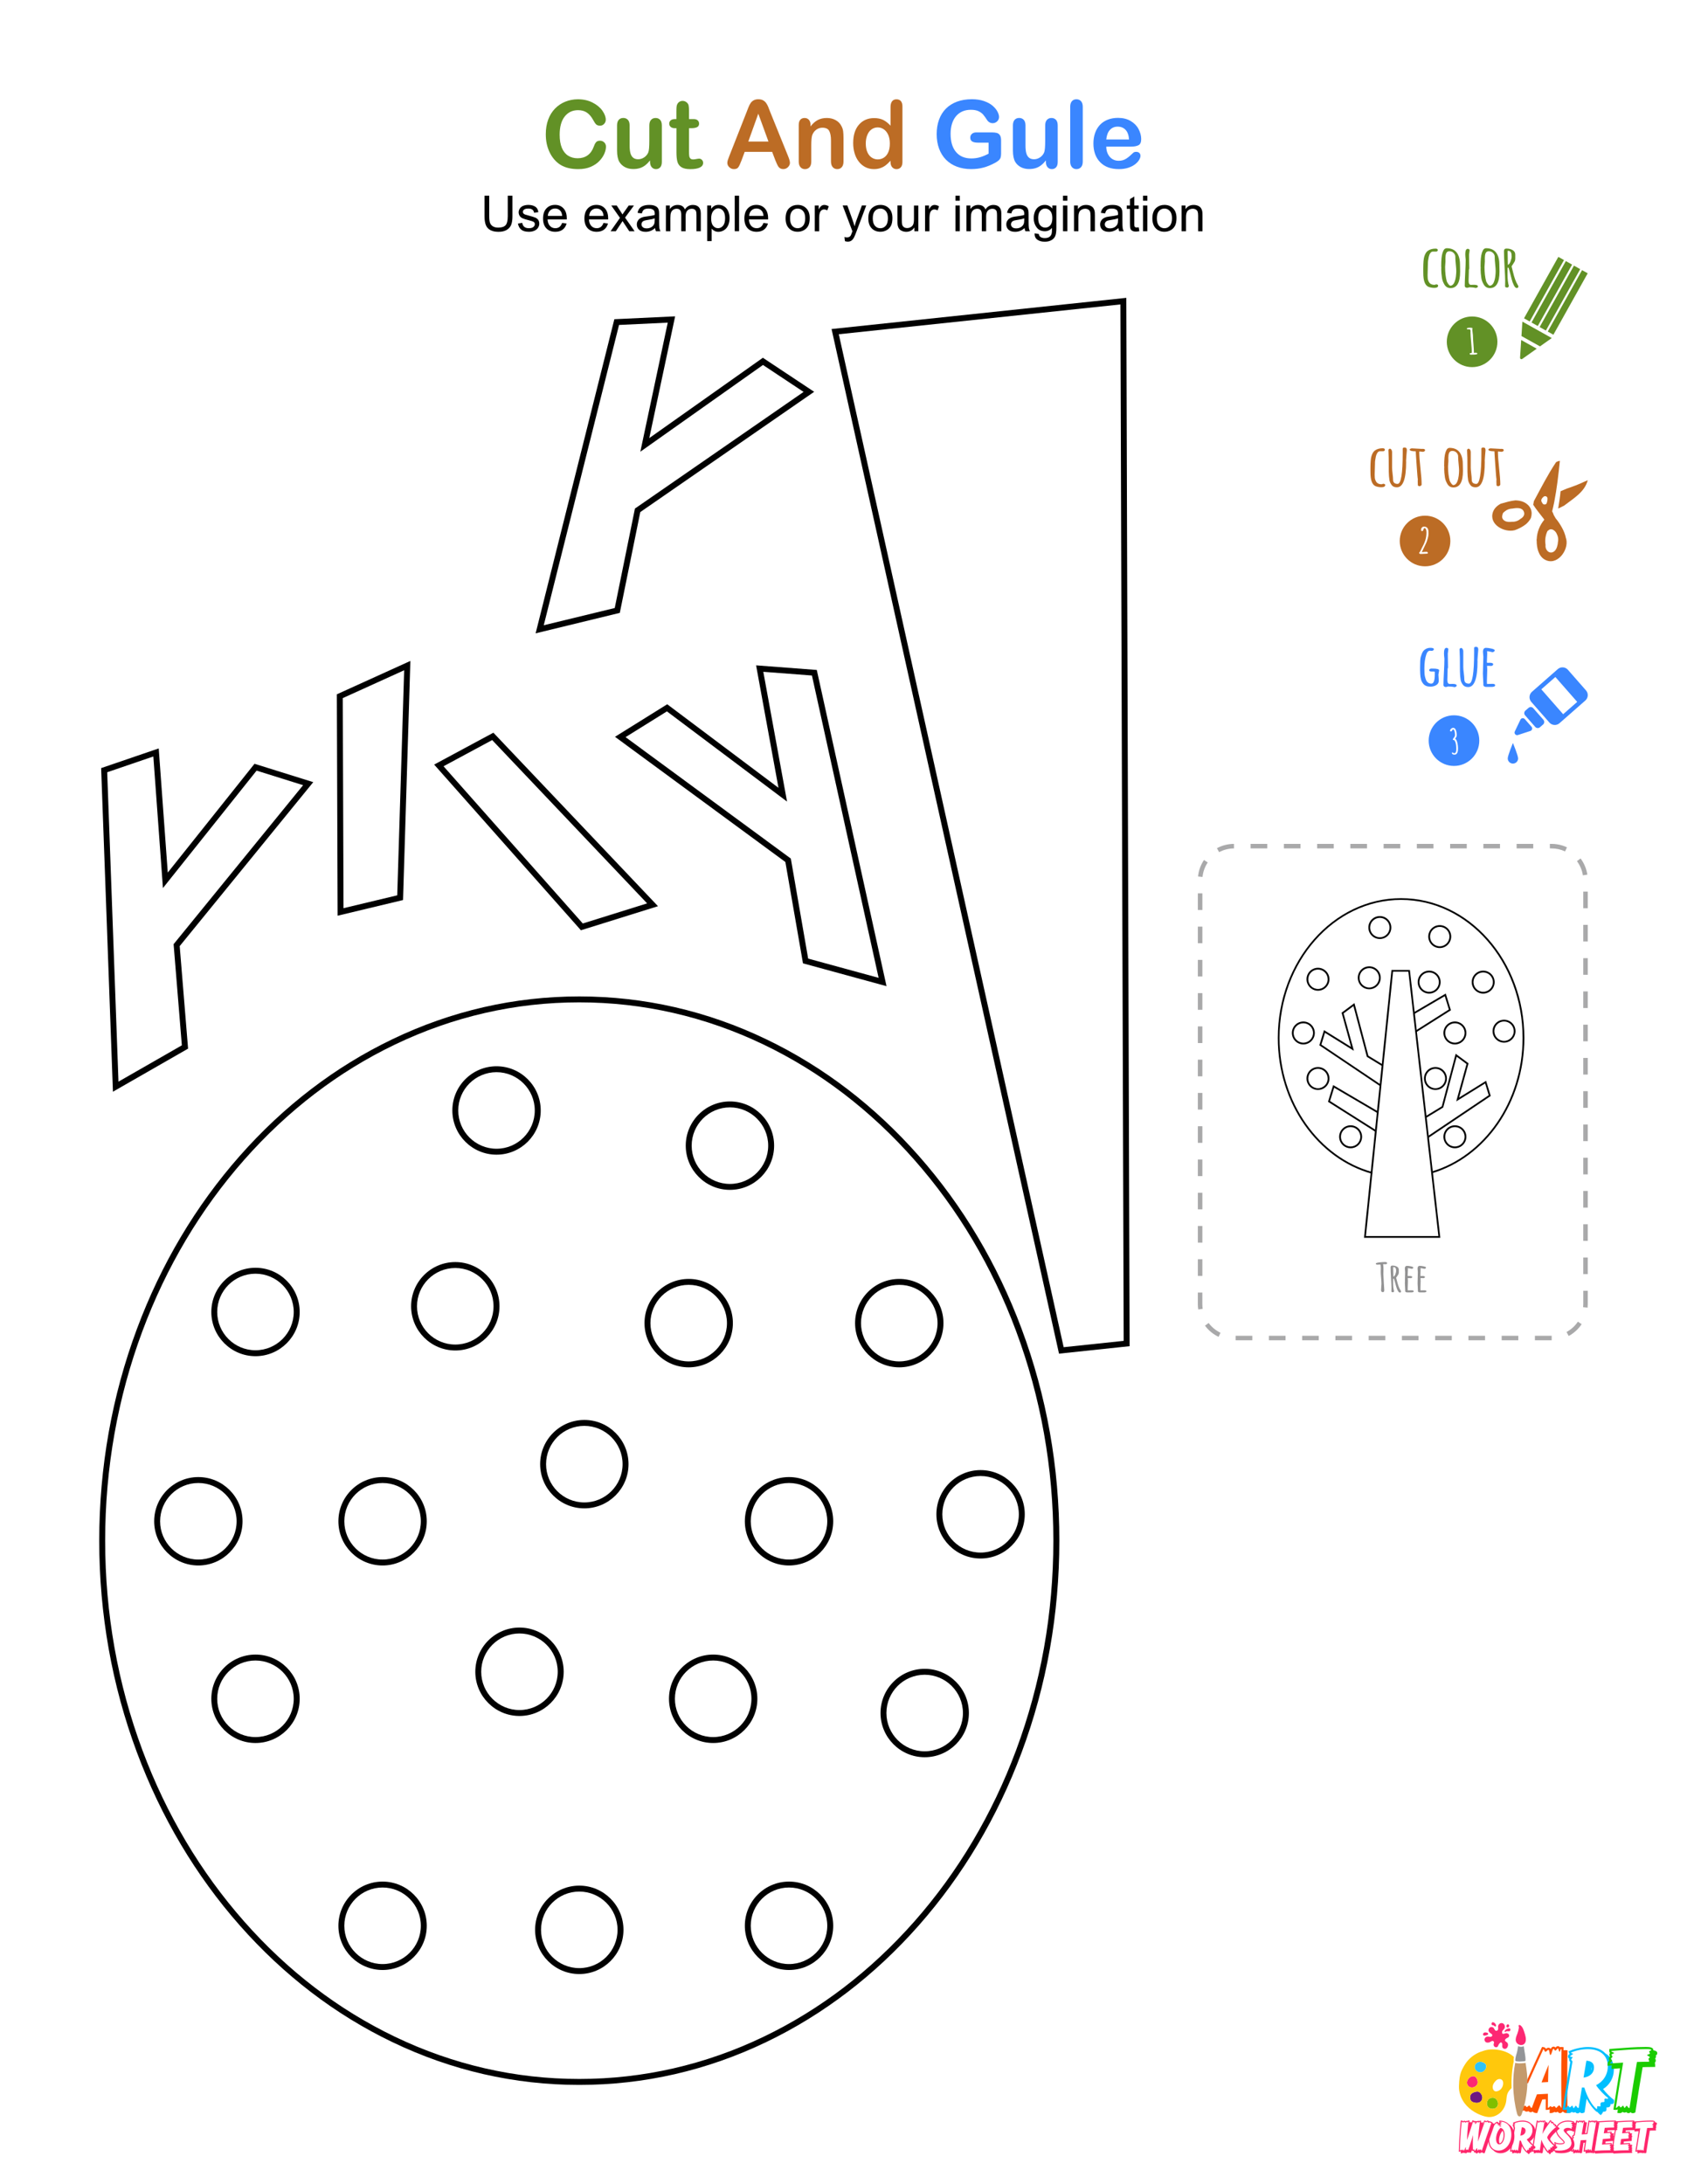 <?xml version="1.0" encoding="UTF-8"?> <svg xmlns="http://www.w3.org/2000/svg" xmlns:xlink="http://www.w3.org/1999/xlink" version="1.1" x="0px" y="0px" viewBox="0 0 612 792" style="enable-background:new 0 0 612 792;" xml:space="preserve"> <style type="text/css"> .st0{fill:#FFFFFF;} .st1{fill:#6D1782;} .st2{fill:#FF5100;} .st3{fill:#00BFFF;} .st4{fill:#1BCC00;} .st5{fill:#FD2873;} .st6{fill:#30C2F6;} .st7{fill:#80BF00;} .st8{fill:#C49A6C;} .st9{fill:#939598;} .st10{fill:#FFC80C;} .st11{fill:#FF266B;} .st12{fill:#3A86FF;} .st13{fill:#BC6C25;} .st14{fill:#629126;} .st15{fill:#929293;} .st16{fill:#A9A9AA;} .st17{fill:#161616;} .st18{fill:#8E8E8E;} .st19{fill:#D2340D;} .st20{fill:#FAF9F7;} .st21{fill:#231F20;} </style> <g id="white_bg"> <rect class="st0" width="612" height="792"></rect> </g> <g id="logo"> <g> <rect x="518.4" y="733.28" class="st0" width="93.6" height="58.72"></rect> <g> <path class="st1" d="M536.64,758.6c-0.65-0.46-2.14,0.05-2.76,0.54c-0.75,0.6-0.75,2.1-0.07,2.77c0.17,0.17,0.4,0.27,0.63,0.36 c0.89,0.33,1.99,0.39,2.7-0.24c0.49-0.44,0.7-1.16,0.58-1.81C537.6,759.56,537.18,758.98,536.64,758.6z"></path> <g> <path class="st2" d="M551.59,764.16c-0.03,0-0.03-0.03-0.03-0.06c-0.18,0.09-0.36,0.15-0.61,0.15c-0.15,0-0.52-0.12-1.13-0.46 l0.27-0.64c0.61-1.4,1.22-2.83,1.86-4.26c-0.27-0.18-0.46-0.33-0.46-0.76c0-0.4,0.18-0.61,0.43-0.76 c-0.12-0.15-0.21-0.33-0.21-0.61c0-0.24,0.06-0.43,0.15-0.55c-0.21-0.24-0.3-0.64-0.18-1.34c0.33-0.03,1.22-0.12,1.55-0.15 c0.33-0.03,0.21-0.03,0.55-0.06c1.79-4.02,3.8-8.46,5.63-12.41c0.97,0,1.25,0.3,1.43,0.7c0.24-0.24,0.52-0.43,0.88-0.43 c0.43,0,0.67,0.18,0.85,0.46c0.21-0.49,0.49-0.85,1-0.85c0.37,0,0.55,0.15,0.73,0.33c0.21-0.27,0.46-0.49,0.85-0.49 c0.37,0,0.58,0.15,0.73,0.37c0.15-0.06,0.33-0.09,0.55-0.09l0.79,0.06v1.06c0.03,0.03,0.06,0.06,0.09,0.12 c0.12-0.06,0.3-0.09,0.55-0.09l0.79,0.06c-0.06,3.5-0.09,7.79-0.09,11.35s0.03,7.88,0.09,11.41c-1.22,0-1.46-0.3-1.67-0.64 c-0.3,0.33-0.58,0.64-1.03,0.64c-0.46,0-0.67-0.24-0.82-0.49c-0.18,0.09-0.4,0.21-0.67,0.21c-0.27,0-0.43-0.06-0.58-0.15 c-0.24,0.21-0.64,0.43-1.7,0.43v-1.37c-0.27,0.12-0.7,0.21-1.43,0.21v-3.86c-0.37,0.03-0.76,0.06-1.25,0.09 c-0.3,0.79-0.61,1.64-0.91,2.43c-0.24,0.67-0.67,1.83-0.91,2.49c-1.03,0-1.43-0.27-1.67-0.58c-0.18,0.15-0.4,0.27-0.7,0.27 c-0.46,0-0.64-0.18-0.79-0.4c-0.18,0.09-0.4,0.18-0.64,0.18c-0.52,0-0.76-0.18-0.91-0.46c-0.15,0.09-0.33,0.15-0.58,0.15 c-0.18,0-0.55-0.12-1.16-0.46L551.59,764.16z M551.86,763.04c0.4,0,0.12,0.76,0.58,0.76c0.24,0,0.58-0.24,0.85-0.24 c0.4,0,0.3,0.46,0.58,0.46s0.58-0.52,0.91-0.52c0.43,0,0.21,0.82,0.94,0.82c0.61-1.61,1.19-3.26,1.83-4.9 c1.37-0.09,2.77-0.15,3.99-0.21c-0.03,1.7-0.03,3.44-0.03,5.11c0.43,0,0.7-0.61,1-0.61c0.24,0,0.24,0.33,0.52,0.33 c0.24,0,0.46-0.3,0.79-0.3c0.43,0,0.49,0.58,0.7,0.58c0.27,0,0.73-0.88,1.1-0.88c0.4,0,0.64,0.88,0.85,0.88 c-0.12-7.03-0.12-14.27,0-21.29c-0.55-0.09-0.33,0.91-0.67,0.91c-0.36,0-0.36-1.19-0.64-1.19c-0.21,0-0.64,0.82-0.94,0.82 c-0.27,0-0.43-0.67-0.64-0.67c-0.43,0-0.67,2.22-1.13,2.22c-0.4,0-0.24-1.83-0.73-1.83c-0.3,0-0.73,0.67-1.06,0.67 c-0.43,0-0.46-0.94-0.76-0.94c-1.89,4.11-3.77,8.24-5.6,12.38c-0.67,0.06-1.31,0.12-1.98,0.18c-0.03,0.18,0.91,0.49,0.91,0.67 c0,0.18-0.76,0.27-0.76,0.52s0.82,0.4,0.82,0.64c0,0.3-1.03,0.52-1.03,0.73c0,0.15,0.73,0.24,0.46,0.88 c-0.64,1.49-1.28,2.98-1.92,4.44C551.19,763.67,551.49,763.04,551.86,763.04z M561.78,748.71c-0.09,2.07-0.15,4.14-0.18,6.24 c-0.79,0.03-1.58,0.12-2.37,0.15C560.04,752.97,560.92,750.81,561.78,748.71z"></path> <path class="st3" d="M568.29,766.17l0.12-0.82c0.03-0.15,0.03-0.3,0.06-0.46c-0.18,0.09-0.4,0.18-0.7,0.18l-0.91-0.06l0.12-0.82 c0.88-5.93,1.79-11.38,2.68-16.52c-0.21-0.21-0.43-0.4-0.43-0.85c0-0.15,0.03-0.27,0.06-0.37c-0.27-0.12-0.46-0.33-0.46-0.79 c0-0.4,0.24-0.67,0.58-0.91c-0.15-0.21-0.27-0.49-0.4-0.91c2.13-0.97,4.9-1.58,7.06-1.58c2.8,0,4.96,0.82,6.33,2.31 c1.98,1.19,3.07,3.19,3.07,5.84c0,3.01-1.52,5.6-3.92,7.09c1.03,1.37,2.74,3.07,3.95,3.95l0.03,0.46c0,0.82-0.4,1.06-0.97,1.06 c-0.12,0-0.21-0.03-0.3-0.06v0.15c0,0.64-0.24,1.1-1.31,1.1h-0.18c0,0.06,0.03,0.15,0.03,0.21c0,1.06-0.03,1.34-1.25,1.34 c-0.06,0.3-0.27,0.7-0.85,1.25c-0.43-0.33-0.88-0.76-1.31-1.25c-0.03,0.03-0.06,0.06-0.09,0.12c-1.37-1.1-2.65-2.83-3.71-4.81 c-0.24,1.67-0.52,3.41-0.76,4.96c-0.43,0.18-0.7,0.27-0.88,0.27c-0.4,0-0.64-0.15-0.82-0.37c-0.18,0.24-0.43,0.43-0.79,0.43 c-0.46,0-0.67-0.18-0.82-0.46c-0.15,0.09-0.33,0.18-0.58,0.18c-0.37,0-0.58-0.12-0.73-0.27c-0.24,0.24-0.52,0.46-1,0.46 L568.29,766.17z M567.8,764.31c0.46,0,0.7-0.7,1.09-0.7c0.33,0,0.27,0.52,0.61,0.52c0.33,0,0.55-0.58,0.82-0.58 c0.33,0,0.3,0.85,0.58,0.85c0.27,0,0.46-0.82,0.76-0.82c0.36,0,0.49,1,1.06,0.73c0.37-2.46,0.76-4.93,1.16-7.36 c0.27,0.03,0.61,0.03,0.88,0.03c1,3.35,2.74,6.42,4.47,7.82c0.37-0.37-0.06-1.1,0.43-1.1c0.18,0,0.49,0.12,0.7,0.12 c0.15,0,0.27-0.06,0.27-0.3c0-0.4-0.3-1.28,0.88-1.28c1.1,0,0.18-0.79,0.64-1.19c0.09-0.09,0.21-0.12,0.33-0.12 c0.24,0,0.49,0.12,0.64,0.12c0.15,0,0.24-0.09,0.21-0.36c-1.31-0.94-3.38-3.13-4.32-4.59c2.59-1.28,4.26-3.8,4.26-6.84 c0-3.89-2.71-6.24-7.21-6.24c-2.07,0-4.47,0.49-6.14,1.25c0.12,0.4,0.73,0.24,0.73,0.43c0,0.24-1.06,0.73-1.06,0.97 c0,0.21,0.88,0.03,0.88,0.37c0,0.24-0.49,0.49-0.49,0.79c0,0.27,0.43,0.3,0.46,0.76C569.53,752.78,568.62,758.29,567.8,764.31z M575.5,747.22c1.83,0.09,2.77,0.94,2.77,2.49c0,1.95-1.52,3.38-3.8,3.62C574.8,751.26,575.16,749.22,575.5,747.22z M577.5,749.71v-0.21c-0.09,0.43-0.15,0.85-0.24,1.28C577.41,750.47,577.5,750.11,577.5,749.71z"></path> <path class="st4" d="M599.68,749.5c-1.25,0-2.1,0-3.77,0.06c-0.91,5.26-1.83,10.92-2.65,16.43c-0.43,0.18-0.7,0.27-0.88,0.27 c-0.43,0-0.67-0.18-0.85-0.4c-0.18,0.21-0.4,0.36-0.76,0.36c-0.4,0-0.64-0.15-0.76-0.4c-0.18,0.12-0.37,0.21-0.64,0.21 c-0.37,0-0.58-0.12-0.73-0.27c-0.24,0.24-0.52,0.46-1,0.46l-0.91-0.06c0.06-0.43,0.12-0.85,0.18-1.31 c-0.18,0.12-0.4,0.21-0.7,0.21l-0.91-0.06c0.73-4.81,1.61-10.22,2.4-15.03c-1.06,0.09-2.22,0.15-3.1,0.24 c0-0.64,0.06-1.03,0.18-1.28c-0.58,0.03-1.13,0.09-1.61,0.12c0-1.28,0.27-1.52,0.61-1.79c0.03,0,0.06-0.06,0.09-0.06 c-0.12-0.15-0.24-0.33-0.24-0.67c0-0.4,0.21-0.64,0.43-0.85c-0.12-0.15-0.21-0.37-0.21-0.64s0.09-0.49,0.24-0.64 c-0.18-0.18-0.3-0.4-0.3-0.73l0.06-0.7c0.46-0.03,1.55-0.12,2.01-0.15c3.56-0.27,7.33-0.58,10.86-0.58h0.64 c1.03,0,2.43,0.12,2.43,1.1v0.12c0.76,0.09,1.43,0.36,1.43,1.03c0,0.49-0.24,0.67-0.55,0.82c0.06,0.09,0.09,0.21,0.09,0.37 c0,0.36-0.15,0.58-0.33,0.76c0.12,0.15,0.24,0.4,0.24,0.7c0,0.43-0.15,0.61-0.33,0.76c0.06,0.24,0.12,0.64,0.12,1.58H599.68z M598.04,746.61c0-0.4,0.43-0.3,0.43-0.61c0-0.43-0.91-0.52-0.91-0.79s1-0.3,1-0.67c0-0.18-0.3-0.37-0.3-0.58 c0-0.36,0.76-0.36,0.76-0.61c0-0.43-1.98-0.33-2.31-0.33c-3.99,0-8.18,0.37-12.17,0.67c-0.06,0.37,1,0.52,1,0.76 c0,0.21-0.94,0.3-0.94,0.61c0,0.21,0.36,0.43,0.36,0.67c0,0.33-0.58,0.58-0.58,0.82c0,0.21,0.4,0.3,0.4,0.64 c0,0.46-0.85,0.82-0.85,1.06c1.73-0.15,3.38-0.24,4.9-0.33c-0.91,5.32-1.79,10.83-2.65,16.4c0.52,0,0.76-0.7,1.16-0.7 c0.33,0,0.27,0.52,0.61,0.52c0.33,0,0.55-0.58,0.82-0.58c0.33,0,0.3,0.76,0.58,0.76c0.27,0,0.46-0.73,0.76-0.73 c0.37,0,0.49,1,1.06,0.73c0.85-5.66,1.73-11.26,2.68-16.64c1.67-0.06,3.16-0.09,4.41-0.09 C598.25,746.88,598.04,746.88,598.04,746.61z"></path> </g> <path class="st5" d="M532.64,756.37c0.43,0.5,1.16,0.64,1.8,0.51c0.9-0.2,1.68-1.01,1.64-1.93c-0.01-0.27-0.09-0.54-0.17-0.8 C534.93,750.98,530.83,754.26,532.64,756.37z"></path> <path class="st6" d="M537.56,747.67c-1.52-0.4-3.11,0.94-2.44,2.55c0.35,0.85,1.35,1.36,2.25,1.2c0.9-0.16,1.65-0.96,1.78-1.87 c0.03-0.2,0.03-0.41-0.02-0.61C538.97,748.25,538.25,747.85,537.56,747.67z"></path> <path class="st7" d="M540.55,760.84c-0.61,0.27-1.03,0.89-1.12,1.54c-0.23,1.62,1.09,2.56,2.58,2.22 C544.63,764.02,543.33,759.59,540.55,760.84z"></path> <path class="st8" d="M553.44,748c-0.08,0.03-0.16,0.05-0.25,0.06l-0.33,0.03c-0.52,0.04-1.05,0.09-1.59,0.09 c-0.15,0-0.3-0.01-0.44-0.02c-0.33-0.02-0.66-0.05-0.99-0.12c-0.06-0.01-0.11-0.03-0.16-0.05c-0.54,2.74-0.77,5.61-0.71,8.49 c0.07,3.36,0.54,6.73,1.36,9.86c0.07,0.26,0.14,0.52,0.3,0.73s0.41,0.38,0.67,0.34c0.41-0.05,0.63-0.5,0.76-0.9 c1.13-3.32,1.85-6.99,2.02-10.5C554.22,753.22,553.84,750.65,553.44,748z"></path> <path class="st9" d="M553.18,744.57c-0.02-0.11-0.04-0.23-0.06-0.34c-0.08-0.49-0.17-0.99-0.23-1.49l-0.01-0.1 c-0.03-0.23-0.06-0.45-0.09-0.67c-0.3,0.14-0.62,0.21-0.96,0.21c-0.27,0-0.54-0.04-0.82-0.13c-0.1-0.03-0.19-0.07-0.28-0.11 c-0.03,0.2-0.07,0.41-0.1,0.62c-0.09,0.59-0.18,1.2-0.35,1.8l-0.09,0.29c-0.03,0.09-0.05,0.18-0.08,0.26 c-0.15,0.52-0.29,1.02-0.36,1.54c-0.03,0.22-0.04,0.44-0.04,0.67c0,0.07,0.03,0.13,0.08,0.19c0.04,0.05,0.1,0.09,0.16,0.1 c0.17,0.04,0.33,0.05,0.5,0.07c0.76,0.09,1.53,0.03,2.33-0.04l0.33-0.03c0.09-0.01,0.15-0.05,0.2-0.1 c0.07-0.08,0.11-0.19,0.11-0.3C553.44,746.2,553.32,745.37,553.18,744.57z"></path> <path class="st10" d="M538.55,743.52c-1.03,0.31-2.06,0.65-3,1.19c-2.48,1.41-3.81,3.09-5.09,5.62c-0.97,1.91-1.1,3.92-1.19,6.01 c-0.09,2.21,0.67,4.43,1.97,6.21c1,1.36,2.3,2.47,3.76,3.33c0.88,0.52,1.81,0.94,2.77,1.27c0.76,0.26,1.56,0.47,2.36,0.5 c1.55,0.05,3.1-0.59,4.22-1.67c1.12-1.08,1.83-2.56,2.06-4.09c0.11-0.75,0.12-1.52,0.31-2.26c0.2-0.75,0.61-1.45,1.16-1.99 c0.16-0.16,0.32-0.32,0.48-0.48c-0.12-3.36,0.14-6.68,0.79-9.75c-0.03-0.08-0.05-0.17-0.05-0.26c-0.01-0.44,0.05-0.86,0.13-1.27 C546.6,743.37,541.8,742.54,538.55,743.52z M535.91,754.14c0.08,0.26,0.16,0.53,0.17,0.8c0.04,0.92-0.74,1.73-1.64,1.93 c-0.64,0.14-1.37-0.01-1.8-0.51C530.83,754.26,534.93,750.98,535.91,754.14z M537.13,762.02c-0.71,0.63-1.81,0.57-2.7,0.24 c-0.23-0.08-0.45-0.19-0.63-0.36c-0.68-0.67-0.68-2.17,0.07-2.77c0.61-0.49,2.11-1,2.76-0.54c0.54,0.38,0.95,0.96,1.07,1.61 C537.83,760.86,537.63,761.58,537.13,762.02z M539.16,749.54c-0.14,0.91-0.88,1.71-1.78,1.87c-0.9,0.16-1.9-0.35-2.25-1.2 c-0.67-1.61,0.92-2.95,2.44-2.55c0.69,0.18,1.41,0.58,1.58,1.27C539.19,749.14,539.19,749.34,539.16,749.54z M542.01,764.61 c-1.49,0.33-2.81-0.6-2.58-2.22c0.09-0.66,0.52-1.27,1.12-1.54C543.33,759.59,544.63,764.02,542.01,764.61z M544.28,757.71 c-0.11,0.1-0.25,0.2-0.41,0.29c-0.57,0.33-1.37,0.56-1.88,0.06c-0.53-0.52-0.58-1.4-0.35-2.07c0.23-0.67,0.7-1.22,1.22-1.69 c0.84-0.76,2.3-0.53,2.43,0.74C545.4,756.03,545.03,757.04,544.28,757.71z"></path> <path class="st5" d="M546.45,737.23c-0.43-0.02-1.66,0.86-1.54-0.51c0.04-0.45,0.89-0.96,0.99-1.52c0.28-1.57-1.63-2.31-2.35-0.8 c-0.27,0.57,0.26,1.54-0.42,1.89c-0.88,0.45-0.95-0.8-1.45-1.11c-0.46-0.29-1.06-0.24-1.41,0.21c-0.66,0.86-0.09,1.55,0.62,2 c0.21,0.13,0.44,0.29,0.48,0.53c0.05,0.29-0.22,0.55-0.5,0.62c-0.28,0.07-0.58,0-0.87-0.06c-0.9-0.18-1.82,0.68-1.32,1.63 c0.32,0.62,1.03,0.64,1.62,0.46c0.52-0.16,1.25-1.05,1.73-0.04c-0.04-0.08-0.19,0.96-0.2,0.96c0.09,0.45,0.37,0.81,0.82,0.85 c0.85,0.08,0.79-0.71,1.16-1.18c0.26-0.33,0.71-0.91,1.07-0.3c0.13,0.22,0.13,0.49,0.11,0.74c-0.02,0.25-0.04,0.51,0.04,0.75 c0.16,0.46,0.74,0.69,1.19,0.54c0.75-0.26,1.14-1.54,0.62-2.16c-0.18-0.22-0.47-0.33-0.67-0.52c-0.4-0.38-0.11-0.82,0.27-1.06 c0.42-0.27,1.04-0.36,1.04-1C547.5,737.57,546.95,737.25,546.45,737.23z"></path> <path class="st5" d="M547.44,735.49c-0.32,0.05-0.64,0.13-0.92,0.3c-0.22,0.14-0.62,0.46-0.68,0.73 c-0.03,0.14,0.08,0.31,0.22,0.29c0.1-0.01,0.17-0.11,0.25-0.17c0.42-0.3,0.97,0.07,1.39-0.18 C548.11,736.22,547.96,735.41,547.44,735.49z"></path> <path class="st5" d="M547.12,735.11c0.12-0.05,0.23-0.14,0.3-0.26c0.15-0.26,0.06-0.56-0.16-0.75c-0.35-0.3-0.8,0.24-0.79,0.57 c0,0.11,0.02,0.22,0.08,0.31C546.67,735.18,546.93,735.19,547.12,735.11z"></path> <path class="st5" d="M541.26,734.28c0.09,0.06,0.21,0.07,0.32,0.08c0.14,0.02,0.28,0.07,0.4,0.15c0.11,0.08,0.19,0.2,0.31,0.27 c0.17,0.1,0.49-0.03,0.46-0.25c-0.04-0.37-0.23-0.72-0.52-0.96c-0.27-0.22-0.76-0.48-1.02-0.12c-0.09,0.12-0.12,0.28-0.12,0.43 C541.09,734.04,541.13,734.2,541.26,734.28z"></path> <path class="st5" d="M538.76,738.1c0.29-0.05,0.66-0.13,0.93-0.27c0.2-0.1,0.24-0.39,0.11-0.56c-0.05-0.07-0.13-0.12-0.2-0.16 c-0.16-0.07-0.36-0.09-0.52-0.12c-0.22-0.03-0.45-0.04-0.66,0.05c-0.29,0.12-0.55,0.52-0.38,0.83 C538.17,738.15,538.5,738.15,538.76,738.1z"></path> <path class="st5" d="M553.12,737.35c-0.32-1.1-0.72-2.47-1.67-3.03c-0.06-0.03-0.13-0.05-0.21-0.05c-0.1,0-0.2,0.03-0.27,0.08 c-0.07,0.05-0.09,0.12-0.07,0.22c0.05,0.2,0.08,0.37,0.12,0.54l0.01,0.05l-0.01,0.05c-0.1,0.73-0.27,1.41-0.51,2.06 c-0.05,0.13-0.1,0.26-0.15,0.4c-0.33,0.83-0.66,1.7-0.42,2.53c0.07,0.25,0.21,0.47,0.39,0.67c0.08,0.09,0.17,0.17,0.27,0.25 c0.09,0.07,0.19,0.13,0.29,0.18c0.11,0.06,0.23,0.11,0.35,0.15c0.52,0.17,1.03,0.11,1.44-0.13c0.05-0.03,0.11-0.05,0.16-0.09 c0.04-0.03,0.08-0.08,0.12-0.11c0.09-0.09,0.18-0.19,0.25-0.3c0.44-0.68,0.45-1.74,0-3.23L553.12,737.35z"></path> <g> <path class="st11" d="M529.92,780.37v-0.32c-0.12,0.07-0.33,0.14-0.72,0.2l0.02-0.45c0.09-3.35,0.34-7.26,0.71-10.85l0.35-0.02 c0.24,0,0.33,0.11,0.45,0.23c0.01,0.03,0.03,0.04,0.03,0.04c0.02,0,0.05-0.03,0.08-0.04c0.11-0.09,0.21-0.17,0.39-0.17 c0.21,0,0.3,0.09,0.41,0.21c0.09-0.09,0.21-0.15,0.39-0.15c0.11,0,0.18,0.01,0.22,0.04c0.12-0.09,0.32-0.18,0.89-0.18 c-0.03,0.26-0.06,0.48-0.07,0.69c0.12-0.07,0.35-0.12,0.78-0.12c-0.03,0.16-0.05,0.32-0.06,0.47c0.14-0.41,0.26-0.8,0.38-1.14 c0.38,0.09,0.53,0.2,0.62,0.3c0.06-0.03,0.14-0.06,0.24-0.06c0.2,0,0.32,0.07,0.38,0.18c0.07-0.07,0.18-0.13,0.32-0.13 c0.11,0,0.18,0.02,0.24,0.06c0.07-0.08,0.16-0.14,0.33-0.14c0.12,0,0.21,0.03,0.27,0.08c0.15-0.08,0.36-0.12,0.74-0.12 c-0.02,0.18-0.04,0.41-0.07,0.66c0.02,0.01,0.03,0.01,0.05,0.03c0.13-0.07,0.36-0.12,0.74-0.12c-0.03,0.2-0.06,0.48-0.09,0.78 c0.15-0.47,0.32-0.93,0.48-1.4c0.48,0,0.59,0.09,0.69,0.2c0.01,0.02,0.04,0.03,0.03,0.03c0.03,0,0.09-0.04,0.14-0.08 c0.12-0.08,0.23-0.15,0.39-0.15c0.26,0,0.36,0.12,0.42,0.27c0.08-0.03,0.15-0.04,0.26-0.04c0.21,0,0.32,0.07,0.39,0.17h0.09 c0.12,0,0.33,0.07,0.69,0.35l-0.09,0.23h0.09c0.14,0,0.33,0.07,0.71,0.33c-1.22,3.33-2.46,6.95-3.65,10.54 c-0.53,0-0.72-0.15-0.81-0.32c-0.07,0.04-0.16,0.08-0.27,0.08c-0.09,0-0.15-0.02-0.21-0.04c-0.11,0.17-0.24,0.29-0.45,0.29 c-0.29,0-0.41-0.18-0.48-0.41c-0.18,0.24-0.39,0.47-0.63,0.47c-0.3,0-0.42-0.17-0.47-0.38c-0.12,0.03-0.29,0.06-0.51,0.06 c0-0.11-0.01-0.21-0.01-0.33c-0.09-0.07-0.15-0.17-0.18-0.29c-0.12,0.03-0.27,0.04-0.51,0.04c0-0.14-0.02-0.27-0.02-0.44 c-0.12,0.36-0.25,0.72-0.38,1.04l-0.29,0.02c-0.2,0-0.32-0.06-0.39-0.13c-0.09,0.04-0.18,0.09-0.3,0.09 c-0.17,0-0.29-0.04-0.36-0.12c-0.13,0.21-0.3,0.38-0.54,0.38c-0.2,0-0.32-0.06-0.38-0.15c-0.06,0.03-0.14,0.05-0.23,0.05 c-0.16,0-0.27-0.06-0.35-0.14c-0.12,0.11-0.32,0.23-0.86,0.3L529.92,780.37z M530.07,779.47c0.13,0,0.18,0.24,0.33,0.24 c0.2,0,0.2-0.35,0.34-0.35c0.17,0,0.06,0.45,0.26,0.45c0.33,0,0.56-1.23,0.74-1.23c0.15,0-0.18,0.98,0.17,0.98 c0.12,0,0.24-0.14,0.38-0.14c0.16,0,0.09,0.18,0.32,0.18c0.71-1.77,1.19-3.63,1.79-5.43c-0.12,1.76-0.13,3.74-0.04,5.39 c0.18,0,0.24-0.24,0.36-0.24c0.17,0,0.08,0.56,0.26,0.56c0.23,0,0.68-0.95,0.81-0.95c0.12,0,0.09,0.89,0.3,0.89 c0.16,0,0.29-0.51,0.42-0.51c0.09,0,0.09,0.27,0.24,0.27c0.14,0,0.29-0.2,0.44-0.2c0.24,0,0.03,0.44,0.38,0.44 c1.19-3.59,2.25-6.68,3.47-10.01c-0.12-0.08-0.2-0.11-0.24-0.11c-0.11,0-0.15,0.07-0.24,0.07c-0.08,0-0.09-0.04-0.11-0.09 l-0.03-0.06c-0.02-0.04-0.03-0.09-0.11-0.09c-0.18,0-0.23,0.21-0.38,0.21c-0.23,0-0.15-0.44-0.3-0.44 c-0.12,0-0.3,0.23-0.53,0.23c-0.24,0-0.3-0.23-0.45-0.23c-0.92,2.58-1.74,5.03-2.46,7.26c0.06-2.42,0.42-4.94,0.68-7.22 c-0.2,0-0.3,0.35-0.41,0.35c-0.09,0-0.07-0.3-0.18-0.3c-0.12,0-0.2,0.23-0.35,0.23c-0.12,0-0.14-0.15-0.23-0.15 c-0.09,0-0.27,0.74-0.47,0.74c-0.15,0-0.03-0.78-0.22-0.78c-0.09,0-0.15,0.2-0.3,0.2c-0.21,0-0.2-0.33-0.32-0.36 c-0.74,2.24-1.4,4.5-2.18,6.74c0.04-2.06,0.21-4.34,0.5-6.71c-0.23,0-0.3,0.26-0.47,0.26c-0.11,0-0.11-0.12-0.22-0.12 c-0.18,0-0.26,0.23-0.42,0.23c-0.18,0-0.25-0.29-0.38-0.29s-0.26,0.23-0.47,0.23c-0.25,0-0.33-0.29-0.47-0.29 c-0.38,3.59-0.6,7.16-0.69,10.51C529.8,779.79,529.91,779.47,530.07,779.47z M540.76,769.54l-0.03-0.06 C540.74,769.49,540.76,769.52,540.76,769.54z M541.46,770.11l-0.03-0.06C541.45,770.06,541.45,770.08,541.46,770.11z"></path> <path class="st11" d="M539.89,775.69c0-2.25,0.96-4.5,2.37-5.81c0.03-0.02,0.07-0.04,0.11-0.07c0.23-0.2,0.5-0.45,0.77-0.45 c0.12,0,0.23,0.04,0.33,0.14c0.07,0.09,0.12,0.2,0.12,0.3c0.11,0,0.18,0.03,0.24,0.06c0-0.17,0.06-0.27,0.17-0.33 c-0.08-0.14-0.12-0.32-0.12-0.59c1.46,0,2.64,0.47,3.47,1.31c1.31,0.83,2.04,2.33,2.04,4.31c0,3.51-2.19,6.21-5.04,6.21 c-1.08,0-1.97-0.38-2.61-1.07C540.56,779.01,539.89,777.6,539.89,775.69z M544.26,771.05c-0.27,0-0.35-0.04-0.35-0.09 c0-0.06,0.2-0.26,0.2-0.35c0-0.04-0.03-0.04-0.09-0.04c-0.13,0-0.41,0.09-0.56,0.09c-0.05,0-0.09-0.02-0.09-0.06 c0-0.12,0.24-0.3,0.24-0.39c0-0.04-0.04-0.06-0.12-0.06c-0.13,0-0.33,0.04-0.47,0.04c-0.06,0-0.11-0.01-0.11-0.04 c0-0.09,0.39-0.27,0.27-0.39c-0.12-0.12-0.47,0.23-0.68,0.41c-1.34,1.23-2.25,3.38-2.25,5.52c0,2.55,1.29,4.13,3.36,4.13 c2.64,0,4.67-2.54,4.67-5.84c0-2.9-1.55-4.67-4.05-4.67c0,0.18,0.66,0.23,0.66,0.32c0,0.11-0.71,0.12-0.71,0.23 c0,0.11,0.54,0.23,0.54,0.32c0,0.11-0.56,0.18-0.56,0.33c0,0.09,0.24,0.17,0.39,0.32C544.8,771.01,544.53,771.05,544.26,771.05z M545.82,774.12c0,1.89-0.86,3.45-1.91,3.45c-0.72,0-1.17-0.77-1.17-2c0-1.52,0.68-3.17,1.62-4.01 C545.32,771.83,545.82,772.69,545.82,774.12z M545.44,774.12c0-0.65-0.11-1.14-0.33-1.52c-0.77,0.83-1.29,2.24-1.29,3.54 c0,0.42,0.05,0.78,0.15,1.05C544.78,777.12,545.44,775.77,545.44,774.12z"></path> <path class="st11" d="M548.5,780.73l0.06-0.41c0.02-0.07,0.02-0.15,0.03-0.22c-0.09,0.04-0.2,0.09-0.35,0.09l-0.45-0.03 l0.06-0.41c0.44-2.93,0.89-5.61,1.32-8.15c-0.11-0.11-0.21-0.2-0.21-0.42c0-0.08,0.02-0.14,0.03-0.18 c-0.14-0.06-0.23-0.17-0.23-0.39c0-0.2,0.12-0.33,0.29-0.45c-0.07-0.11-0.13-0.24-0.2-0.45c1.05-0.48,2.42-0.78,3.48-0.78 c1.38,0,2.45,0.41,3.12,1.14c0.98,0.59,1.52,1.58,1.52,2.88c0,1.49-0.75,2.76-1.94,3.5c0.51,0.68,1.35,1.52,1.95,1.95l0.02,0.23 c0,0.41-0.2,0.53-0.48,0.53c-0.06,0-0.11-0.01-0.15-0.03v0.08c0,0.32-0.12,0.54-0.65,0.54h-0.09c0,0.03,0.02,0.08,0.02,0.11 c0,0.53-0.02,0.66-0.62,0.66c-0.03,0.15-0.13,0.35-0.42,0.62c-0.21-0.17-0.44-0.38-0.65-0.62c-0.02,0.02-0.03,0.03-0.04,0.06 c-0.68-0.54-1.31-1.4-1.83-2.37c-0.12,0.83-0.26,1.68-0.38,2.45c-0.21,0.09-0.34,0.14-0.43,0.14c-0.2,0-0.32-0.08-0.41-0.18 c-0.09,0.12-0.21,0.21-0.39,0.21c-0.23,0-0.33-0.09-0.41-0.22c-0.08,0.04-0.17,0.09-0.29,0.09c-0.18,0-0.29-0.06-0.36-0.14 c-0.12,0.12-0.26,0.23-0.5,0.23L548.5,780.73z M548.26,779.82c0.23,0,0.35-0.35,0.54-0.35c0.16,0,0.14,0.26,0.3,0.26 c0.17,0,0.27-0.29,0.41-0.29c0.17,0,0.15,0.42,0.29,0.42c0.13,0,0.22-0.41,0.38-0.41c0.18,0,0.24,0.5,0.53,0.36 c0.18-1.22,0.38-2.43,0.57-3.63c0.14,0.02,0.3,0.02,0.44,0.02c0.5,1.65,1.35,3.17,2.21,3.86c0.18-0.18-0.03-0.54,0.21-0.54 c0.09,0,0.24,0.06,0.35,0.06c0.07,0,0.14-0.03,0.14-0.15c0-0.2-0.15-0.63,0.44-0.63c0.54,0,0.09-0.39,0.32-0.59 c0.04-0.04,0.11-0.06,0.16-0.06c0.12,0,0.24,0.06,0.32,0.06c0.07,0,0.12-0.04,0.11-0.18c-0.65-0.47-1.67-1.55-2.13-2.27 c1.28-0.63,2.1-1.88,2.1-3.38c0-1.92-1.34-3.08-3.56-3.08c-1.02,0-2.21,0.24-3.03,0.62c0.06,0.2,0.36,0.12,0.36,0.21 c0,0.12-0.53,0.36-0.53,0.48c0,0.11,0.44,0.02,0.44,0.18c0,0.12-0.24,0.24-0.24,0.39c0,0.14,0.21,0.15,0.23,0.38 C549.12,774.13,548.67,776.85,548.26,779.82z M552.06,771.38c0.9,0.04,1.37,0.47,1.37,1.23c0,0.96-0.75,1.67-1.88,1.79 C551.72,773.38,551.9,772.37,552.06,771.38z M553.05,772.61v-0.11c-0.04,0.21-0.07,0.42-0.12,0.63 C553.01,772.99,553.05,772.81,553.05,772.61z"></path> <path class="st11" d="M561.98,780.91c-0.11-0.12-0.23-0.26-0.33-0.39c-0.05,0.03-0.08,0.06-0.12,0.11l-0.26-0.27 c-0.45-0.51-0.92-1.19-1.32-1.89c-0.08,0.51-0.15,1.01-0.23,1.52l-0.11,0.66c-0.21,0.09-0.35,0.14-0.44,0.14 c-0.23,0-0.35-0.11-0.45-0.23c-0.07,0.08-0.18,0.12-0.33,0.12c-0.16,0-0.24-0.04-0.32-0.11h-0.02c-0.11,0.04-0.2,0.11-0.35,0.11 c-0.2,0-0.3-0.06-0.38-0.14c-0.14,0.12-0.27,0.23-0.51,0.23l-0.45-0.03l0.09-0.63c-0.09,0.06-0.2,0.09-0.35,0.09l-0.45-0.03 c0.51-3.51,1.23-7.8,1.85-11.23c0.53,0,0.68,0.14,0.75,0.3l0.03-0.01c0.14-0.15,0.27-0.29,0.48-0.29c0.18,0,0.27,0.07,0.35,0.17 c0.09-0.08,0.18-0.14,0.35-0.14c0.16,0,0.27,0.04,0.35,0.12c0.07-0.11,0.2-0.17,0.39-0.17c0.06,0,0.23,0.04,0.51,0.14 c-0.03,0.18-0.06,0.35-0.07,0.5c0.06-0.04,0.15-0.06,0.27-0.06c0.06,0,0.23,0.03,0.51,0.13c-0.05,0.24-0.08,0.45-0.11,0.62 c0.47-0.66,0.87-1.22,1.08-1.49c0.5,0.23,0.57,0.47,0.57,0.71v0.03c0.05-0.06,0.09-0.12,0.14-0.17c0.27,0.12,0.42,0.26,0.5,0.39 c0.11,0.11,0.15,0.27,0.18,0.42h0.11c0.45,0,0.56,0.32,0.6,0.6h0.09c0.29,0,0.51,0.18,0.51,0.48c0.02,0.02,0.03,0.03,0.05,0.06 c-0.02,0-0.03,0.02-0.05,0.02v0.01c0.2,0,0.44,0.12,0.74,0.53c-1.5,1.07-3.48,3.23-3.48,3.8c0,0.36,0.87,1.4,1.73,2.16 c0.07,0.06,0.16,0.11,0.24,0.15c-0.02,0.02-0.02,0.03-0.03,0.04c0.27,0.21,0.51,0.41,0.72,0.53c-0.33,0.54-0.59,0.68-0.8,0.68 h-0.09c-0.03,0.3-0.06,0.57-0.53,0.57c-0.04,0-0.07,0-0.12-0.02c0.02,0.03,0.02,0.06,0.02,0.08c0,0.35-0.11,0.6-0.54,0.6 c-0.07,0-0.13-0.02-0.18-0.03c-0.03,0.2-0.12,0.44-0.56,0.81L561.98,780.91z M561.85,779.4c0.11-0.03,0.27,0.07,0.41,0.07 c0.38,0-0.06-0.75,0.29-0.75c0.12,0,0.24,0.09,0.36,0.09c0.3,0,0-0.59,0.41-0.59c0.17,0,0.35,0.09,0.5-0.15 c-0.9-0.53-2.52-2.43-2.52-3.02c0-0.65,1.89-2.87,3.33-3.87c-0.05-0.06-0.12-0.08-0.21-0.08c-0.12,0-0.26,0.03-0.35,0.03 c-0.07,0-0.12-0.02-0.12-0.08c0-0.12,0.17-0.36,0.08-0.48c-0.03-0.03-0.06-0.05-0.12-0.05c-0.08,0-0.17,0.03-0.26,0.03 c-0.06,0-0.12-0.03-0.15-0.11c-0.04-0.14-0.03-0.53-0.27-0.53c-0.07,0-0.44,0.03-0.54-0.06c-0.14-0.12,0.03-0.59-0.14-0.66 c-0.5,0.66-2.21,2.94-3.02,4.64c0.25-1.53,0.53-3.05,0.8-4.55c-0.33-0.11-0.23,0.36-0.53,0.36c-0.24,0-0.14-0.33-0.3-0.33 c-0.14,0-0.23,0.24-0.41,0.24c-0.18,0-0.18-0.27-0.29-0.27c-0.13,0-0.36,0.42-0.6,0.42c-0.26,0-0.18-0.42-0.35-0.42 c-0.62,3.42-1.22,6.99-1.73,10.51c0.24,0.03,0.35-0.3,0.56-0.3c0.17,0,0.15,0.21,0.35,0.21c0.14,0,0.23-0.12,0.38-0.12 c0.15,0,0.2,0.12,0.3,0.12c0.16,0,0.24-0.27,0.38-0.27c0.18,0,0.23,0.5,0.51,0.36c0.2-1.31,0.39-2.63,0.6-3.93 c0.33,1.17,1.38,3.11,2.37,4.22C561.77,779.92,561.67,779.46,561.85,779.4z"></path> <path class="st11" d="M564.13,780.07c-0.21-0.03-0.41-0.07-0.59-0.12c-0.07-0.21-0.11-0.35-0.11-0.42 c0-0.26,0.11-0.38,0.24-0.45c-0.05-0.08-0.07-0.17-0.07-0.27c0-0.21,0.09-0.33,0.23-0.39c-0.09-0.11-0.15-0.21-0.15-0.38 c0-0.29,0.14-0.41,0.33-0.45c-0.07-0.17-0.14-0.44-0.14-0.93l0.53,0.23c0.48,0.21,0.99,0.3,1.61,0.3c0.8,0,1.25-0.12,1.25-0.32 c0-0.23-0.39-0.62-0.86-1.07c-0.87-0.84-1.97-1.92-1.97-3.45c0-1.97,1.8-3.42,4.41-3.42c0.6,0,1.34,0.11,2.16,0.32l0.03,0.29 c0,0.04,0,0.09-0.02,0.12c0.23,0.05,0.45,0.11,0.69,0.17l0.03,0.29c0,0.32-0.2,0.42-0.44,0.48c0.15,0.11,0.27,0.24,0.27,0.45 c0,0.16-0.06,0.27-0.14,0.33c0.09,0.11,0.18,0.21,0.18,0.39c0,0.32-0.17,0.41-0.36,0.45c0.02,0.06,0.02,0.12,0.02,0.18 c0,0.12-0.09,0.32-0.32,0.6c-0.54-0.32-1.05-0.48-1.47-0.48c-0.65,0-1.13,0.24-1.13,0.51c0,0.23,0.38,0.6,0.86,1.05 c0.86,0.84,1.97,1.91,1.97,3.48c0,2.01-1.8,3.21-4.82,3.21c-0.71,0-1.5-0.09-2.13-0.24c-0.08-0.23-0.11-0.36-0.11-0.42V780.07z M564.61,777.78c0,0.23-0.56,0.08-0.56,0.27c0,0.18,0.42,0.33,0.42,0.48c0,0.17-0.5,0.14-0.5,0.29c0,0.11,0.21,0.3,0.21,0.44 c0,0.21-0.48,0.03-0.36,0.39c0.47,0.12,1.16,0.18,1.83,0.18c2.79,0,4.44-1.05,4.44-2.84c0-2.34-2.82-3.54-2.82-4.53 c0-0.47,0.65-0.89,1.5-0.89c0.5,0,0.98,0.14,1.38,0.38c0.12-0.15-0.07-0.41-0.07-0.53c0-0.17,0.45-0.06,0.45-0.23 c0-0.14-0.36-0.3-0.36-0.47c0-0.16,0.32-0.15,0.32-0.26c0-0.15-0.53-0.35-0.53-0.56c0-0.24,0.72-0.21,0.69-0.36 c-0.62-0.17-1.25-0.24-1.82-0.24c-2.39,0-4.04,1.29-4.04,3.05c0,2.28,2.82,3.54,2.82,4.52c0,0.44-0.59,0.69-1.62,0.69 c-0.66,0-1.23-0.11-1.76-0.33C564.25,777.52,564.61,777.6,564.61,777.78z"></path> <path class="st11" d="M575.16,780.73l0.09-0.65c-0.09,0.06-0.2,0.11-0.35,0.11l-0.45-0.03l0.14-0.92 c0.14-0.87,0.24-1.5,0.36-2.28c-0.15,0-0.32,0-0.5,0.02c-0.18,1.17-0.39,2.52-0.56,3.66c-0.2,0.09-0.33,0.14-0.41,0.14 c-0.24,0-0.36-0.11-0.45-0.24c-0.07,0.08-0.18,0.14-0.33,0.14c-0.18,0-0.29-0.06-0.36-0.15c-0.09,0.07-0.2,0.15-0.36,0.15 c-0.21,0-0.32-0.08-0.39-0.2c-0.12,0.17-0.26,0.29-0.5,0.29l-0.43-0.03l0.11-0.68c-0.11,0.09-0.21,0.14-0.38,0.14l-0.44-0.03 l0.14-0.87c0.14-0.89,0.27-1.8,0.41-2.7c-0.16,0.02-0.41,0.03-0.47,0.03c0-0.68,0.14-0.8,0.3-0.89l-0.02-0.03 c-0.03-0.08-0.05-0.14-0.05-0.23c0-0.18,0.09-0.3,0.2-0.39c-0.09-0.09-0.15-0.2-0.15-0.38c0-0.36,0.2-0.44,0.44-0.51 c0.07-0.03,0.15-0.06,0.15-0.12c0.27-1.62,0.62-3.56,0.9-5.15c0.51,0,0.68,0.14,0.75,0.3c0.02,0,0.02-0.01,0.03-0.01 c0.13-0.15,0.27-0.29,0.48-0.29c0.18,0,0.27,0.06,0.35,0.15c0.07-0.06,0.18-0.12,0.33-0.12c0.18,0,0.3,0.04,0.36,0.12 c0.09-0.09,0.21-0.17,0.41-0.17c0.06,0,0.22,0.04,0.51,0.14c-0.05,0.17-0.08,0.35-0.11,0.51c0.07-0.04,0.18-0.07,0.3-0.07 c0.06,0,0.23,0.04,0.5,0.13c-0.24,1.32-0.47,2.57-0.69,3.87c0.23-0.01,0.21-0.01,0.5-0.03c0.24-1.44,0.53-3.15,0.78-4.53 c0.53,0,0.66,0.11,0.74,0.24c0.03-0.01,0.07-0.04,0.11-0.07c0.12-0.09,0.24-0.17,0.41-0.17c0.18,0,0.29,0.06,0.36,0.17 c0.07-0.08,0.18-0.14,0.33-0.14c0.18,0,0.29,0.04,0.36,0.14c0.09-0.11,0.21-0.18,0.41-0.18c0.06,0,0.22,0.04,0.51,0.14 c-0.05,0.17-0.08,0.33-0.11,0.51c0.07-0.04,0.18-0.07,0.3-0.07c0.06,0,0.23,0.04,0.5,0.13c-0.63,3.47-1.31,7.55-1.82,11.02 c-0.2,0.09-0.33,0.14-0.41,0.14c-0.23,0-0.36-0.11-0.45-0.24c-0.07,0.08-0.18,0.14-0.32,0.14c-0.2,0-0.3-0.08-0.38-0.2 c-0.11,0.11-0.23,0.2-0.41,0.2c-0.18,0-0.27-0.06-0.35-0.14c-0.12,0.12-0.26,0.23-0.48,0.23L575.16,780.73z M574.92,779.82 c0.23,0,0.35-0.38,0.54-0.38c0.16,0,0.13,0.29,0.27,0.29c0.2,0,0.32-0.54,0.47-0.54c0.15,0,0.16,0.54,0.32,0.54 c0.12,0,0.21-0.41,0.36-0.41c0.18,0,0.2,0.63,0.48,0.5c0.51-3.47,1.1-7.04,1.73-10.51c-0.33-0.11-0.3,0.51-0.59,0.51 c-0.25,0-0.07-0.48-0.25-0.48c-0.12,0-0.21,0.24-0.39,0.24c-0.18,0-0.18-0.27-0.3-0.27c-0.12,0-0.33,0.27-0.57,0.27 c-0.25,0-0.2-0.27-0.36-0.27c-0.27,1.49-0.53,3-0.78,4.52c-0.78,0.04-1.43,0.09-2.06,0.12c0.26-1.55,0.53-3.11,0.81-4.64 c-0.33-0.11-0.3,0.51-0.59,0.51c-0.25,0-0.07-0.48-0.25-0.48c-0.12,0-0.21,0.24-0.39,0.24c-0.18,0-0.18-0.27-0.29-0.27 c-0.14,0-0.36,0.42-0.6,0.42c-0.26,0-0.18-0.42-0.35-0.42c-0.29,1.59-0.57,3.21-0.84,4.83c-0.08,0.48-0.59,0.35-0.59,0.57 c0,0.18,0.33,0.26,0.33,0.39c0,0.14-0.38,0.26-0.38,0.38c0,0.06,0.07,0.2,0.07,0.32c0,0.24-0.32,0.23-0.32,0.42 c0.18-0.02,0.36-0.02,0.54-0.03c-0.2,1.22-0.38,2.43-0.56,3.63c0.24,0,0.39-0.65,0.59-0.65c0.07,0,0.11,0.09,0.13,0.2l0.03,0.17 c0.03,0.11,0.06,0.2,0.14,0.2c0.15,0,0.25-0.33,0.41-0.33s0.18,0.33,0.32,0.33s0.23-0.41,0.38-0.41c0.18,0,0.2,0.63,0.48,0.5 c0.18-1.25,0.38-2.51,0.57-3.77c0.72-0.03,1.43-0.06,2.06-0.09C575.28,777.25,575.09,778.54,574.92,779.82z"></path> <path class="st11" d="M578.47,780.25c-0.16,0.02-0.35,0.02-0.51,0.03c-0.14-0.24-0.2-0.41-0.2-0.5c0-0.21,0.09-0.33,0.21-0.42 c-0.05-0.07-0.09-0.16-0.09-0.29c0-0.24,0.11-0.3,0.24-0.41c0.02-0.01,0.06-0.05,0.08-0.09c0.3-2,0.65-4.26,1.14-7.08v-0.03 c0-0.04-0.02-0.06-0.03-0.07c-0.15-0.09-0.25-0.17-0.25-0.41c0-0.18,0.07-0.27,0.16-0.36c-0.03-0.06-0.06-0.14-0.06-0.24 c0-0.15,0.04-0.26,0.12-0.33c-0.11-0.09-0.18-0.2-0.18-0.39c0-0.11,0.06-0.24,0.21-0.44l0.17-0.01c0.3-0.02,0.59-0.03,0.87-0.06 c1.83-0.11,3.99-0.23,5.87-0.23c0,0.29-0.03,0.45-0.08,0.57h0.78c0,0.62-0.15,0.71-0.33,0.83c0,0-0.02,0.01-0.03,0.01 c0.11,0.11,0.21,0.21,0.21,0.41c0,0.15-0.06,0.26-0.15,0.33c0.07,0.07,0.12,0.18,0.12,0.33c0,0.16-0.06,0.26-0.14,0.33 c0.05,0.11,0.07,0.3,0.07,0.66c-1.14,0-2.34,0.02-3.5,0.09c-0.03,0.21-0.07,0.39-0.11,0.59c0.32-0.03,0.63-0.04,0.93-0.07 l0.71-0.05c0,0.32-0.03,0.51-0.08,0.63l0.08-0.02l0.71-0.04c0,0.5-0.07,0.66-0.16,0.78c0.13,0.08,0.24,0.17,0.24,0.38 c0,0.2-0.11,0.3-0.24,0.39c0.07,0.07,0.13,0.18,0.13,0.33c0,0.15-0.04,0.24-0.12,0.3c0.03,0.08,0.06,0.15,0.06,0.26l-0.02,0.36 c-0.92,0.06-1.91,0.14-2.82,0.22c-0.03,0.21-0.06,0.44-0.09,0.65c0.71-0.05,1.61-0.09,2.3-0.12l0.04,0.41 c0,0.07,0,0.14-0.01,0.2c0.22-0.02,0.47-0.02,0.68-0.03l0.05,0.41c0,0.26-0.11,0.38-0.24,0.47c0.15,0.09,0.27,0.18,0.27,0.41 c0,0.15-0.08,0.26-0.18,0.35c0.11,0.08,0.18,0.18,0.18,0.36c0,0.17-0.06,0.27-0.15,0.33c0.07,0.14,0.14,0.33,0.14,0.68 c-2.37,0.02-4.67,0.09-6.81,0.23c-0.14-0.24-0.18-0.41-0.18-0.5V780.25z M580.1,769.99c0,0.14-0.57,0.2-0.57,0.41 c0,0.12,0.17,0.15,0.17,0.27c0,0.15-0.27,0.22-0.27,0.33c0,0.12,0.33,0.11,0.29,0.56c-0.5,2.84-0.86,5.12-1.16,7.13 c-0.07,0.3-0.3,0.3-0.3,0.41c0,0.12,0.23,0.23,0.23,0.36c0,0.18-0.47,0.18-0.32,0.45c2.15-0.14,3.84-0.2,6.21-0.21 c0-0.2-0.38-0.21-0.38-0.35s0.39-0.15,0.39-0.29c0-0.12-0.39-0.2-0.39-0.33c0-0.12,0.39-0.29,0.39-0.38 c0-0.09-0.48-0.17-0.48-0.39c0-0.24,0.51-0.24,0.45-0.5c-1.17,0.03-2.24,0.12-3.21,0.18c0.11-0.63,0.2-1.31,0.32-2.01 c0.92-0.09,1.86-0.16,2.78-0.22c0.02-0.17-0.2-0.26-0.2-0.36c0-0.11,0.26-0.11,0.26-0.21c0-0.12-0.35-0.22-0.35-0.35 c0-0.15,0.45-0.27,0.45-0.38c0-0.08-0.32-0.15-0.32-0.35c0-0.17,0.24-0.27,0.24-0.41c-0.83,0.06-1.68,0.12-2.52,0.2 c0.11-0.62,0.23-1.28,0.35-1.98c1.16-0.07,2.3-0.12,3.44-0.12c0-0.18-0.15-0.26-0.15-0.36c0-0.12,0.21-0.15,0.21-0.26 c0-0.15-0.36-0.17-0.36-0.3c0-0.14,0.39-0.23,0.39-0.36c0-0.11-0.29-0.24-0.29-0.42c0-0.21,0.44-0.36,0.44-0.45 c-2.16,0-4.17,0.15-6.33,0.29C579.29,769.87,580.1,769.84,580.1,769.99z"></path> <path class="st11" d="M585.1,780.25c-0.16,0.02-0.35,0.02-0.51,0.03c-0.14-0.24-0.2-0.41-0.2-0.5c0-0.21,0.09-0.33,0.21-0.42 c-0.05-0.07-0.09-0.16-0.09-0.29c0-0.24,0.11-0.3,0.24-0.41c0.02-0.01,0.06-0.05,0.08-0.09c0.3-2,0.65-4.26,1.14-7.08v-0.03 c0-0.04-0.02-0.06-0.03-0.07c-0.15-0.09-0.25-0.17-0.25-0.41c0-0.18,0.07-0.27,0.16-0.36c-0.03-0.06-0.06-0.14-0.06-0.24 c0-0.15,0.04-0.26,0.12-0.33c-0.11-0.09-0.18-0.2-0.18-0.39c0-0.11,0.06-0.24,0.21-0.44l0.17-0.01c0.3-0.02,0.59-0.03,0.87-0.06 c1.83-0.11,3.99-0.23,5.87-0.23c0,0.29-0.03,0.45-0.08,0.57h0.78c0,0.62-0.15,0.71-0.33,0.83c0,0-0.02,0.01-0.03,0.01 c0.11,0.11,0.21,0.21,0.21,0.41c0,0.15-0.06,0.26-0.15,0.33c0.07,0.07,0.12,0.18,0.12,0.33c0,0.16-0.06,0.26-0.14,0.33 c0.05,0.11,0.07,0.3,0.07,0.66c-1.14,0-2.34,0.02-3.5,0.09c-0.03,0.21-0.07,0.39-0.11,0.59c0.32-0.03,0.63-0.04,0.93-0.07 l0.71-0.05c0,0.32-0.03,0.51-0.08,0.63l0.08-0.02l0.71-0.04c0,0.5-0.07,0.66-0.16,0.78c0.13,0.08,0.24,0.17,0.24,0.38 c0,0.2-0.11,0.3-0.24,0.39c0.07,0.07,0.13,0.18,0.13,0.33c0,0.15-0.04,0.24-0.12,0.3c0.03,0.08,0.06,0.15,0.06,0.26l-0.02,0.36 c-0.92,0.06-1.91,0.14-2.82,0.22c-0.03,0.21-0.06,0.44-0.09,0.65c0.71-0.05,1.61-0.09,2.3-0.12l0.04,0.41 c0,0.07,0,0.14-0.01,0.2c0.22-0.02,0.47-0.02,0.68-0.03l0.05,0.41c0,0.26-0.11,0.38-0.24,0.47c0.15,0.09,0.27,0.18,0.27,0.41 c0,0.15-0.08,0.26-0.18,0.35c0.11,0.08,0.18,0.18,0.18,0.36c0,0.17-0.06,0.27-0.15,0.33c0.07,0.14,0.14,0.33,0.14,0.68 c-2.37,0.02-4.67,0.09-6.81,0.23c-0.14-0.24-0.18-0.41-0.18-0.5V780.25z M586.74,769.99c0,0.14-0.57,0.2-0.57,0.41 c0,0.12,0.17,0.15,0.17,0.27c0,0.15-0.27,0.22-0.27,0.33c0,0.12,0.33,0.11,0.29,0.56c-0.5,2.84-0.86,5.12-1.16,7.13 c-0.07,0.3-0.3,0.3-0.3,0.41c0,0.12,0.23,0.23,0.23,0.36c0,0.18-0.47,0.18-0.32,0.45c2.15-0.14,3.84-0.2,6.21-0.21 c0-0.2-0.38-0.21-0.38-0.35s0.39-0.15,0.39-0.29c0-0.12-0.39-0.2-0.39-0.33c0-0.12,0.39-0.29,0.39-0.38 c0-0.09-0.48-0.17-0.48-0.39c0-0.24,0.51-0.24,0.45-0.5c-1.17,0.03-2.24,0.12-3.21,0.18c0.11-0.63,0.2-1.31,0.32-2.01 c0.92-0.09,1.86-0.16,2.78-0.22c0.02-0.17-0.2-0.26-0.2-0.36c0-0.11,0.26-0.11,0.26-0.21c0-0.12-0.35-0.22-0.35-0.35 c0-0.15,0.45-0.27,0.45-0.38c0-0.08-0.32-0.15-0.32-0.35c0-0.17,0.24-0.27,0.24-0.41c-0.83,0.06-1.68,0.12-2.52,0.2 c0.11-0.62,0.23-1.28,0.35-1.98c1.16-0.07,2.3-0.12,3.44-0.12c0-0.18-0.15-0.26-0.15-0.36c0-0.12,0.21-0.15,0.21-0.26 c0-0.15-0.36-0.17-0.36-0.3c0-0.14,0.39-0.23,0.39-0.36c0-0.11-0.29-0.24-0.29-0.42c0-0.21,0.44-0.36,0.44-0.45 c-2.16,0-4.17,0.15-6.33,0.29C585.93,769.87,586.74,769.84,586.74,769.99z"></path> <path class="st11" d="M600.38,772.51c-0.62,0-1.04,0-1.86,0.03c-0.45,2.6-0.9,5.39-1.31,8.11c-0.21,0.09-0.35,0.14-0.44,0.14 c-0.21,0-0.33-0.09-0.42-0.2c-0.09,0.11-0.2,0.18-0.38,0.18c-0.2,0-0.32-0.07-0.38-0.2c-0.09,0.06-0.18,0.11-0.32,0.11 c-0.18,0-0.29-0.06-0.36-0.14c-0.12,0.12-0.25,0.23-0.5,0.23l-0.45-0.03c0.03-0.21,0.06-0.42,0.09-0.65 c-0.09,0.06-0.2,0.11-0.34,0.11l-0.45-0.03c0.36-2.37,0.8-5.04,1.19-7.41c-0.53,0.05-1.1,0.08-1.53,0.12 c0-0.32,0.03-0.51,0.09-0.63c-0.29,0.02-0.56,0.04-0.8,0.06c0-0.63,0.13-0.75,0.3-0.89c0.02,0,0.03-0.03,0.04-0.03 c-0.06-0.08-0.12-0.17-0.12-0.33c0-0.2,0.11-0.32,0.21-0.42c-0.06-0.07-0.11-0.18-0.11-0.32c0-0.14,0.04-0.24,0.12-0.32 c-0.09-0.09-0.15-0.2-0.15-0.36l0.03-0.35c0.22-0.02,0.77-0.06,0.99-0.07c1.76-0.14,3.62-0.29,5.36-0.29h0.32 c0.51,0,1.2,0.06,1.2,0.54v0.06c0.38,0.04,0.71,0.18,0.71,0.51c0,0.24-0.12,0.33-0.27,0.41c0.03,0.04,0.04,0.11,0.04,0.18 c0,0.18-0.07,0.29-0.16,0.38c0.06,0.08,0.12,0.2,0.12,0.35c0,0.21-0.08,0.3-0.17,0.38c0.03,0.12,0.06,0.32,0.06,0.78H600.38z M599.57,771.08c0-0.2,0.21-0.15,0.21-0.3c0-0.21-0.45-0.26-0.45-0.39c0-0.14,0.5-0.15,0.5-0.33c0-0.09-0.15-0.18-0.15-0.29 c0-0.18,0.38-0.18,0.38-0.3c0-0.21-0.98-0.17-1.14-0.17c-1.97,0-4.04,0.18-6,0.33c-0.03,0.18,0.5,0.26,0.5,0.38 c0,0.11-0.47,0.15-0.47,0.3c0,0.11,0.18,0.21,0.18,0.33c0,0.17-0.29,0.29-0.29,0.41c0,0.11,0.2,0.15,0.2,0.32 c0,0.23-0.42,0.41-0.42,0.53c0.86-0.07,1.67-0.12,2.42-0.16c-0.45,2.63-0.89,5.34-1.31,8.09c0.25,0,0.38-0.35,0.57-0.35 c0.17,0,0.14,0.26,0.3,0.26c0.16,0,0.27-0.29,0.41-0.29c0.16,0,0.15,0.38,0.29,0.38s0.23-0.36,0.38-0.36 c0.18,0,0.24,0.5,0.53,0.36c0.42-2.79,0.86-5.55,1.32-8.21c0.83-0.03,1.56-0.04,2.18-0.04 C599.68,771.22,599.57,771.22,599.57,771.08z"></path> </g> </g> </g> </g> <g id="heading"> <g> <g> <g> <path class="st12" d="M521.82,244.59l0.13,2.23c0,0.69-0.3,1.23-0.91,1.6c-0.6,0.37-1.31,0.56-2.11,0.56 c-1.22,0-2.1-0.36-2.65-1.09c-0.39-0.51-0.64-1-0.75-1.45c-0.1-0.46-0.18-0.81-0.22-1.05c-0.04-0.25-0.07-0.58-0.09-1 c-0.03-0.58-0.05-1.05-0.05-1.41v-0.9c0-1.98,0.07-3.23,0.22-3.76c0.15-0.52,0.31-1.01,0.5-1.47c0.19-0.45,0.42-0.8,0.69-1.05 c0.66-0.6,1.42-0.9,2.29-0.9c0.87,0,1.3,0.18,1.3,0.53c0,0.16-0.09,0.3-0.26,0.41c-0.17,0.11-0.36,0.16-0.58,0.16l-0.55-0.05 c-0.61,0-1.07,0.48-1.38,1.44c-0.45,1.37-0.67,3.03-0.67,4.97c0,1.32,0.05,2.23,0.16,2.73c0.11,0.5,0.22,0.91,0.35,1.25 c0.12,0.34,0.27,0.62,0.44,0.82c0.4,0.49,0.92,0.73,1.56,0.73c0.85,0,1.27-1.12,1.27-3.35v-0.97c-0.13-0.05-0.33-0.08-0.62-0.08 l-0.51,0.01c-0.61,0-0.91-0.16-0.91-0.48c0-0.2,0.09-0.35,0.26-0.45c0.18-0.1,0.39-0.15,0.64-0.15v0.01h0.36 c1.58,0,2.36,0.22,2.36,0.65L521.82,244.59z"></path> <path class="st12" d="M525.22,237.01l0.08,5.06c-0.1,0.19-0.15,0.43-0.15,0.72v0.42l-0.1,3.35c0,0.97,0.3,1.45,0.89,1.45 l1.09-0.03c0.94,0,1.41,0.21,1.41,0.62c0,0.15-0.08,0.28-0.24,0.38c-0.16,0.1-0.35,0.16-0.55,0.18 c-0.64-0.16-1.43-0.25-2.35-0.25c-0.28,0.13-0.55,0.2-0.82,0.2c-0.26,0-0.46-0.07-0.61-0.22c-0.15-0.14-0.22-0.3-0.22-0.47 c0-1.04,0.06-2.61,0.17-4.7c0.11-2.09,0.17-3.66,0.17-4.7v-0.15c-0.1-0.88-0.15-1.54-0.15-1.97c0-1.33,0.3-1.99,0.91-1.99 c0.18,0,0.34,0.05,0.47,0.15s0.2,0.23,0.2,0.37L525.22,237.01z"></path> <path class="st12" d="M535.98,239.42l0.03,0.36c0,6.23-1.13,9.35-3.39,9.35c-0.87,0.01-1.52-0.28-1.94-0.85 c-0.44-0.59-0.7-1.18-0.8-1.76c-0.15-0.9-0.23-1.93-0.25-3.09c-0.02-1.16-0.03-2.84-0.03-5.03l-0.12-3.01 c0.16-0.29,0.35-0.44,0.56-0.44c0.21,0,0.4,0.13,0.56,0.39c0.16,0.26,0.24,0.53,0.24,0.82v5.73c0,0.5,0.06,1.24,0.19,2.23 c0.12,0.99,0.19,1.73,0.19,2.23c0,1.03,0.56,1.54,1.67,1.54c1.25,0,1.88-3.77,1.88-11.32v-1.18l-0.01-0.35 c0-0.16,0.05-0.29,0.14-0.37c0.09-0.08,0.26-0.12,0.49-0.12c0.24,0,0.41,0.03,0.53,0.09c0.11,0.05,0.19,0.14,0.24,0.25 c0.07,0.17,0.11,0.4,0.12,0.68l-0.18,2.12L535.98,239.42z"></path> <path class="st12" d="M538.12,238.18l-0.14-1.78c0-0.99,0.37-1.49,1.11-1.49c0.47,0,1.11,0.09,1.93,0.26 c0.81,0.17,1.22,0.4,1.22,0.67c0,0.29-0.26,0.51-0.77,0.66c-0.81-0.22-1.48-0.35-1.99-0.4c0.03,0.3,0.04,0.6,0.04,0.9 l-0.12,3.02c0,0.01,0.03,0.12,0.08,0.33l0.94-0.03c0.85,0,1.27,0.19,1.27,0.58c0,0.15-0.08,0.28-0.23,0.4s-0.35,0.17-0.58,0.17 c-0.24,0-0.49-0.01-0.76-0.04h-0.67c0.05,0.53,0.08,1.07,0.08,1.59l-0.12,3.81c0,0.79,0.02,1.18,0.05,1.18l1.94-0.05 c0.67,0,1,0.17,1,0.51c0,0.21-0.12,0.37-0.35,0.46c-0.23,0.1-0.49,0.14-0.78,0.14h-2.22c-0.23,0-0.44-0.06-0.63-0.19 c-0.19-0.13-0.29-0.28-0.3-0.46v-0.56l-0.17-3.56L538.12,238.18z"></path> </g> <g> <path class="st12" d="M556.21,256.78l3.71,4.23c0.43,0.49,0.38,1.25-0.11,1.68l-1.17,1.02c-0.49,0.43-1.25,0.38-1.68-0.11 l-3.71-4.23c-0.43-0.49-0.38-1.25,0.11-1.68l1.17-1.02C555.02,256.24,555.78,256.29,556.21,256.78z"></path> <path class="st12" d="M549.53,265.23l2.05-4.28c0.29-0.61,1.11-0.72,1.56-0.22l2.46,2.8c0.45,0.51,0.23,1.31-0.42,1.52 l-4.51,1.47C549.89,266.79,549.18,265.97,549.53,265.23z"></path> <path class="st12" d="M575.36,250.35l-6.57-7.49c-0.94-1.07-2.59-1.18-3.66-0.24l-9.38,8.23c-1.07,0.94-1.18,2.59-0.24,3.66 l6.57,7.49c0.94,1.07,2.59,1.18,3.66,0.24l9.38-8.23C576.19,253.06,576.3,251.42,575.36,250.35z M567.07,258.98l-7.92-9.03 l5.1-4.47l7.92,9.03L567.07,258.98z"></path> <path class="st12" d="M550.73,275c0,1.04-0.84,1.88-1.88,1.88s-1.88-0.84-1.88-1.88s1.88-5.6,1.88-5.6S550.73,273.96,550.73,275 z"></path> </g> <g> <circle class="st12" cx="527.47" cy="268.55" r="9.18"></circle> </g> <g> <path class="st0" d="M527.43,268.36c-0.26,0-0.38-0.09-0.38-0.26c0-0.13,0.09-0.29,0.27-0.49c0.35-0.38,0.52-0.75,0.52-1.1 c0-0.32-0.03-0.65-0.09-0.99c-0.11-0.67-0.3-1-0.57-1c-0.1,0-0.19,0.04-0.25,0.11s-0.11,0.16-0.14,0.24 c-0.03,0.09-0.08,0.17-0.15,0.24c-0.07,0.08-0.16,0.11-0.26,0.11s-0.19-0.03-0.26-0.1c-0.07-0.07-0.11-0.15-0.13-0.24 c0.11-0.28,0.28-0.51,0.49-0.69s0.43-0.27,0.67-0.27c0.24,0,0.44,0.06,0.59,0.19s0.28,0.28,0.36,0.48s0.16,0.41,0.22,0.67 c0.09,0.42,0.14,0.79,0.14,1.11c0,0.32-0.02,0.54-0.06,0.65c-0.04,0.12-0.08,0.21-0.12,0.27c-0.04,0.06-0.1,0.16-0.2,0.3 c-0.09,0.13-0.16,0.23-0.19,0.27c0.51,0.31,0.84,1.17,0.99,2.59c0.03,0.31,0.05,0.58,0.05,0.8c0,0.22,0,0.41-0.01,0.55 c-0.01,0.14-0.03,0.31-0.05,0.51c-0.03,0.2-0.07,0.36-0.13,0.51c-0.07,0.15-0.14,0.28-0.23,0.41c-0.19,0.27-0.48,0.4-0.87,0.4 c-0.31,0-0.55-0.06-0.7-0.19c-0.15-0.13-0.23-0.25-0.23-0.35s0.01-0.18,0.03-0.2c0.02-0.03,0.07-0.04,0.16-0.04 s0.14,0.02,0.19,0.07c0.18,0.13,0.33,0.2,0.45,0.21c0.51,0,0.76-0.47,0.76-1.4c0-1.22-0.11-2.1-0.33-2.65 c-0.11-0.27-0.25-0.51-0.43-0.74C527.53,268.35,527.49,268.36,527.43,268.36z"></path> </g> </g> <g> <g> <path class="st13" d="M576,174.13c-0.49,0.21-0.97,0.42-1.46,0.63c-1.97,0.94-4.03,1.7-6.12,2.4c-0.76,0.34-1.52,0.66-2.29,0.97 c-0.16,2.09-0.53,4.16-0.86,6.24c0.15-0.06,0.29-0.11,0.44-0.17c0.57-0.27,1.13-0.56,1.69-0.85 C570.86,180.7,574.85,178.44,576,174.13z"></path> <path class="st13" d="M550.7,191.76c1.08-0.44,2.1-1.08,3-1.79c0.68-0.63,1.27-1.34,1.67-2.14c0.17-0.53,0.27-1.08,0.27-1.65 c0-2.5-2.09-4.21-4.41-4.6c-0.48-0.08-0.97-0.13-1.46-0.15c-1.81,0.18-3.6,0.73-5.34,1.22c-1.27,0.68-2.33,1.64-2.81,2.98 c-1.6,4.5,4.01,7.6,7.89,6.62c0.37-0.13,0.73-0.27,1.09-0.42C550.64,191.8,550.67,191.78,550.7,191.76z M551.51,188.2 c-0.46,0.4-1.03,0.69-1.63,0.85c-0.13,0.01-0.27,0.04-0.41,0.09c-0.29,0.05-0.58,0.07-0.88,0.05c-0.23,0.04-0.46,0.06-0.69,0.06 c-0.92,0.05-1.85-0.11-2.47-0.73c-0.57-0.57-0.6-1.28-0.35-1.92c0.01-0.42,0.27-0.76,0.73-1.07c0.06-0.06,0.12-0.11,0.18-0.16 c0.79-0.65,1.75-0.94,2.74-0.97c1.56-0.27,3.51-0.44,4.11,1.2C553.27,186.79,552.49,187.64,551.51,188.2z"></path> <path class="st13" d="M568.2,195.5c-0.03-0.12-0.07-0.23-0.12-0.34c-0.24-1.3-0.76-2.57-1.37-3.7 c-0.64-1.18-1.43-2.42-2.36-3.51c-0.22-0.39-0.45-0.79-0.68-1.18c-0.17-0.48-0.35-0.94-0.59-1.37c0.28-1.12,0.53-2.24,0.76-3.38 c0.97-4.92,1.52-9.92,2.04-14.91c-0.5,0.04-0.97,0.23-1.4,0.51c-2.99,4.48-5.45,9.33-8.02,14.09c-0.07,0.44-0.16,0.88-0.25,1.31 c1.17,1.84,2.6,3.49,3.92,5.24c0.05,0.06,0.08,0.13,0.1,0.2c-1.64,1.97-2.63,4.39-2.75,7.02c0,0.01,0,0.02,0,0.04 c-0.02,0.07-0.04,0.15-0.06,0.22c0.01,0.13,0.03,0.26,0.05,0.39c0,2.45,0.62,5.38,2.81,6.71 C564.69,205.5,569.17,199.61,568.2,195.5z M559.49,182.32c-0.17-0.19-0.3-0.41-0.34-0.69c-0.09-0.64,0.39-1.16,0.85-1.53 c0.27-0.22,0.65-0.24,0.95-0.08c0.32,0.17,0.47,0.49,0.45,0.84c-0.01,0.12-0.02,0.24-0.03,0.35c0.01,0.21-0.01,0.4-0.09,0.59 c-0.04,0.2-0.09,0.39-0.15,0.59C560.89,183.18,559.67,183.08,559.49,182.32z M562.69,200.35c-1.14,0.03-1.96-1.13-2.02-2.18 c-0.01-0.21-0.01-0.43,0.01-0.65c-0.29-1.67-0.02-3.44,0.71-4.98c0.08-0.05,0.17-0.1,0.26-0.15c0.09-0.12,0.21-0.22,0.35-0.3 c1.01-0.6,2.2,0.41,2.65,1.28c0.07,0.13,0.13,0.28,0.19,0.43c0.25,0.5,0.4,1.06,0.43,1.63c-0.02,0.13-0.02,0.27,0,0.42 c-0.01,0.29-0.05,0.59-0.12,0.87c-0.01,0.36-0.06,0.71-0.17,1.04C564.72,199.07,563.94,200.31,562.69,200.35z"></path> </g> <g> <circle class="st13" cx="516.97" cy="196.17" r="9.18"></circle> <path class="st0" d="M517.81,200.75l-2.41,0.12c-0.15,0-0.28-0.04-0.4-0.11c-0.12-0.07-0.18-0.16-0.18-0.28v-0.05 c0.22-0.21,0.41-0.49,0.56-0.83c0.15-0.34,0.26-0.57,0.32-0.68c0.6-1.07,1.05-2.05,1.34-2.94c0.29-0.89,0.44-1.85,0.44-2.89 c0-1.03-0.25-1.57-0.76-1.6c-0.18,0.07-0.29,0.28-0.36,0.61c-0.06,0.31-0.22,0.46-0.47,0.46c-0.25,0-0.38-0.13-0.38-0.39 c0-0.41,0.15-0.75,0.45-1c0.16-0.14,0.36-0.21,0.57-0.21v-0.01c0.55,0,0.94,0.14,1.19,0.41c0.18,0.2,0.29,0.38,0.34,0.54 c0.05,0.16,0.08,0.29,0.1,0.38c0.02,0.09,0.03,0.22,0.04,0.36c0.02,0.22,0.02,0.55,0.02,0.97c0,0.42-0.09,0.98-0.28,1.66 c-0.19,0.68-0.39,1.26-0.61,1.73c-0.22,0.47-0.49,1.04-0.82,1.7c-0.33,0.66-0.57,1.17-0.71,1.52c0.64-0.09,1.26-0.13,1.87-0.13 c0.22,0.13,0.33,0.24,0.33,0.34C518.01,200.56,517.94,200.66,517.81,200.75z"></path> </g> <g> <path class="st13" d="M497.17,171.36l-0.01-1.22v-0.5c0-2.04,0.13-3.46,0.38-4.26c0.3-0.99,0.73-1.67,1.27-2.05 c0.74-0.53,1.67-0.79,2.79-0.79c0.27,0,0.47,0.05,0.6,0.15c0.13,0.1,0.2,0.22,0.2,0.37c0,0.14-0.05,0.27-0.16,0.38 c-0.11,0.11-0.24,0.17-0.4,0.18h-1.22c-0.36,0-0.66,0.18-0.93,0.55c-0.25,0.37-0.44,0.81-0.56,1.34c-0.22,1-0.33,1.83-0.32,2.49 v0.1l-0.11,4.01c0,0.85,0.06,1.43,0.17,1.75c0.11,0.32,0.23,0.59,0.36,0.79c0.12,0.2,0.27,0.36,0.44,0.49 c0.39,0.3,0.89,0.45,1.5,0.45c0.2,0,0.39-0.06,0.56-0.18c0.2,0,0.38,0.04,0.55,0.11c0.16,0.07,0.24,0.19,0.24,0.34 c0,0.55-0.48,0.82-1.43,0.82c-0.39,0-0.8-0.05-1.22-0.14c-0.43-0.09-0.75-0.19-0.96-0.3 C497.74,175.65,497.17,174.02,497.17,171.36z"></path> <path class="st13" d="M510.08,167.12l0.03,0.36c0,6.15-1.12,9.22-3.35,9.22c-0.86,0.01-1.5-0.27-1.91-0.84 c-0.43-0.58-0.69-1.16-0.79-1.73c-0.14-0.89-0.23-1.9-0.25-3.05c-0.02-1.15-0.03-2.8-0.03-4.97l-0.11-2.97 c0.16-0.29,0.34-0.44,0.55-0.44c0.21,0,0.39,0.13,0.55,0.38c0.16,0.25,0.24,0.52,0.24,0.81v5.65c0,0.49,0.06,1.23,0.18,2.2 c0.12,0.97,0.18,1.71,0.18,2.2c0,1.01,0.55,1.52,1.65,1.52c1.23,0,1.85-3.72,1.85-11.17v-1.17l-0.01-0.34 c0-0.16,0.05-0.28,0.14-0.37c0.09-0.08,0.26-0.12,0.49-0.12c0.23,0,0.41,0.03,0.53,0.09c0.11,0.05,0.19,0.14,0.24,0.24 c0.07,0.17,0.11,0.39,0.11,0.67l-0.18,2.09L510.08,167.12z"></path> <path class="st13" d="M514.36,176.05l-0.05-1.59c0-0.01,0.01-0.24,0.04-0.71c-0.07-0.18-0.21-1.74-0.41-4.69 c-0.21-2.95-0.32-4.75-0.34-5.41c-0.03,0-0.07,0-0.1,0c-1.4-0.02-2.1-0.23-2.1-0.62c0-0.13,0.09-0.23,0.28-0.32 c0.19-0.08,0.37-0.13,0.55-0.13l3.52,0.19l0.42-0.01c0.54,0,0.81,0.17,0.81,0.5c0,0.17-0.09,0.31-0.27,0.41 c-0.18,0.1-0.38,0.16-0.6,0.16l-1.19-0.14l-0.05,0.21c0,1.31,0.14,3.28,0.43,5.89c0.29,2.62,0.43,4.58,0.43,5.9 c0,0.16-0.09,0.31-0.28,0.43c-0.19,0.13-0.39,0.19-0.61,0.19L514.36,176.05z"></path> <path class="st13" d="M523.91,170.03l0.03-0.79c0-0.07-0.01-0.1-0.04-0.1v-0.38c0-2.18,0.16-3.73,0.47-4.65 c0.26-0.78,0.52-1.26,0.76-1.44c0.25-0.18,0.49-0.27,0.72-0.27c2.01,0,3.4,0.81,4.16,2.43c0.44,0.93,0.66,2.08,0.66,3.45v0.15 l0.05,2.35c0,3.98-1.15,5.97-3.46,5.97c-0.96,0-1.69-0.42-2.19-1.27c-0.48-0.81-0.78-1.61-0.89-2.39 C524,171.92,523.91,170.9,523.91,170.03z M525.44,167.19l-0.13,1.92c0,2.01,0.2,3.76,0.61,5.25c0.43,0.87,0.84,1.39,1.23,1.54 c0.31,0,0.6-0.1,0.85-0.3c0.25-0.2,0.45-0.47,0.6-0.82c0.15-0.34,0.27-0.7,0.37-1.08c0.09-0.37,0.16-0.77,0.22-1.2 c0.08-0.74,0.13-1.37,0.13-1.89c0-0.52-0.06-1.32-0.17-2.39c-0.11-1.08-0.17-1.88-0.17-2.4v-0.37 c-0.02-0.51-0.22-0.96-0.62-1.35c-0.4-0.4-0.9-0.59-1.52-0.59c-0.59,0-0.98,0.27-1.18,0.8c-0.16,0.45-0.24,1-0.24,1.65 L525.44,167.19z"></path> <path class="st13" d="M538.62,167.12l0.03,0.36c0,6.15-1.12,9.22-3.35,9.22c-0.86,0.01-1.5-0.27-1.91-0.84 c-0.43-0.58-0.69-1.16-0.79-1.73c-0.14-0.89-0.23-1.9-0.25-3.05c-0.02-1.15-0.03-2.8-0.03-4.97l-0.11-2.97 c0.16-0.29,0.34-0.44,0.55-0.44c0.21,0,0.39,0.13,0.55,0.38c0.16,0.25,0.24,0.52,0.24,0.81v5.65c0,0.49,0.06,1.23,0.18,2.2 c0.12,0.97,0.18,1.71,0.18,2.2c0,1.01,0.55,1.52,1.65,1.52c1.23,0,1.85-3.72,1.85-11.17v-1.17l-0.01-0.34 c0-0.16,0.05-0.28,0.14-0.37c0.09-0.08,0.26-0.12,0.49-0.12c0.23,0,0.41,0.03,0.53,0.09c0.11,0.05,0.19,0.14,0.24,0.24 c0.07,0.17,0.11,0.39,0.11,0.67l-0.18,2.09L538.62,167.12z"></path> <path class="st13" d="M542.9,176.05l-0.05-1.59c0-0.01,0.01-0.24,0.04-0.71c-0.07-0.18-0.21-1.74-0.41-4.69 c-0.21-2.95-0.32-4.75-0.34-5.41c-0.03,0-0.07,0-0.1,0c-1.4-0.02-2.1-0.23-2.1-0.62c0-0.13,0.09-0.23,0.28-0.32 c0.19-0.08,0.37-0.13,0.55-0.13l3.52,0.19l0.42-0.01c0.54,0,0.81,0.17,0.81,0.5c0,0.17-0.09,0.31-0.27,0.41 c-0.18,0.1-0.38,0.16-0.6,0.16l-1.19-0.14l-0.05,0.21c0,1.31,0.14,3.28,0.43,5.89c0.29,2.62,0.43,4.58,0.43,5.9 c0,0.16-0.09,0.31-0.28,0.43c-0.19,0.13-0.39,0.19-0.61,0.19L542.9,176.05z"></path> </g> </g> <g> <g> <circle class="st14" cx="534.04" cy="123.94" r="9.18"></circle> <path class="st0" d="M534.15,128.59l-0.47,0.01c-0.18,0-0.3-0.02-0.38-0.06c-0.08-0.04-0.12-0.12-0.12-0.24 c0-0.12,0.02-0.2,0.07-0.23c0.05-0.03,0.18-0.05,0.38-0.05s0.31-0.07,0.31-0.21c0-0.83-0.08-2.06-0.24-3.7 c-0.16-1.64-0.24-2.85-0.24-3.64l0.02-0.46c0-0.4-0.18-0.59-0.55-0.59l-0.36,0.01c-0.3,0-0.45-0.09-0.45-0.27 c0-0.22,0.43-0.33,1.28-0.33c0.44,0,0.71,0.07,0.81,0.21c-0.06,0.23-0.09,0.44-0.09,0.63c0,0.19,0.04,0.55,0.12,1.06 c0.08,0.52,0.12,1,0.12,1.47c0,0.46,0.06,1.36,0.17,2.69c0.11,1.33,0.17,2.33,0.17,3v0.08c0.25-0.02,0.44-0.04,0.58-0.04v-0.01 c0.45,0,0.67,0.11,0.67,0.32C535.95,128.47,535.35,128.59,534.15,128.59z"></path> </g> <g> <g> <rect x="553.16" y="106.91" transform="matrix(0.488 -0.873 0.873 0.488 195.267 549.327)" class="st14" width="25.51" height="2.6"></rect> <rect x="547.39" y="103.8" transform="matrix(0.488 -0.873 0.873 0.488 195.13 542.637)" class="st14" width="25.51" height="2.35"></rect> <rect x="550.22" y="105.26" transform="matrix(0.488 -0.873 0.873 0.488 195.197 545.921)" class="st14" width="25.51" height="2.6"></rect> <rect x="556" y="108.61" transform="matrix(0.488 -0.873 0.873 0.488 195.334 552.61)" class="st14" width="25.51" height="2.35"></rect> </g> <g> <polygon class="st14" points="562.94,122.58 552.28,116.62 551.95,121.85 558.67,125.6 "></polygon> <path class="st14" d="M552.24,130.15l5.24-3.71l-5.63-3.15l-0.41,6.41C551.41,130.13,551.89,130.4,552.24,130.15z"></path> </g> </g> <g> <path class="st14" d="M516.33,99.03l-0.01-1.23v-0.5c0-2.06,0.13-3.49,0.38-4.29c0.31-0.99,0.73-1.68,1.28-2.06 c0.74-0.53,1.68-0.8,2.81-0.8c0.27,0,0.47,0.05,0.61,0.15c0.13,0.1,0.2,0.22,0.2,0.37c0,0.14-0.05,0.27-0.16,0.38 c-0.11,0.11-0.24,0.17-0.4,0.18h-1.23c-0.36,0-0.67,0.18-0.93,0.55c-0.26,0.37-0.44,0.82-0.56,1.35 c-0.22,1.01-0.33,1.84-0.32,2.5v0.1l-0.11,4.04c0,0.85,0.06,1.44,0.17,1.77c0.12,0.33,0.23,0.59,0.36,0.79 c0.12,0.2,0.27,0.37,0.44,0.5c0.39,0.3,0.89,0.45,1.51,0.45c0.2,0,0.39-0.06,0.56-0.18c0.2,0,0.39,0.04,0.55,0.11 c0.16,0.08,0.24,0.19,0.24,0.35c0,0.55-0.48,0.83-1.44,0.83c-0.39,0-0.8-0.05-1.23-0.14c-0.43-0.09-0.75-0.19-0.96-0.3 C516.91,103.34,516.33,101.7,516.33,99.03z"></path> <path class="st14" d="M522.84,97.69l0.03-0.8c0-0.07-0.01-0.1-0.04-0.1v-0.38c0-2.19,0.16-3.75,0.47-4.68 c0.26-0.78,0.52-1.27,0.77-1.45c0.25-0.18,0.49-0.28,0.73-0.28c2.03,0,3.42,0.82,4.19,2.45c0.44,0.94,0.66,2.1,0.66,3.48v0.15 l0.05,2.37c0,4.01-1.16,6.02-3.49,6.02c-0.96,0-1.7-0.43-2.21-1.28c-0.49-0.82-0.78-1.62-0.89-2.41 C522.93,99.59,522.84,98.56,522.84,97.69z M524.38,94.82l-0.13,1.93c0,2.02,0.2,3.79,0.61,5.3c0.43,0.88,0.85,1.4,1.24,1.55 c0.31,0,0.6-0.1,0.86-0.31c0.26-0.2,0.46-0.48,0.61-0.82c0.15-0.34,0.27-0.71,0.38-1.09c0.09-0.37,0.17-0.78,0.22-1.21 c0.09-0.74,0.13-1.38,0.13-1.9c0-0.52-0.06-1.33-0.17-2.41s-0.17-1.89-0.17-2.42v-0.37c-0.02-0.51-0.23-0.97-0.63-1.36 c-0.4-0.4-0.91-0.6-1.53-0.6c-0.6,0-0.99,0.27-1.19,0.81c-0.16,0.45-0.24,1.01-0.24,1.67L524.38,94.82z"></path> <path class="st14" d="M532.93,92.35l0.08,5.03c-0.1,0.19-0.15,0.43-0.15,0.72v0.42l-0.1,3.33c0,0.96,0.29,1.44,0.88,1.44 l1.09-0.03c0.94,0,1.41,0.2,1.41,0.61c0,0.15-0.08,0.27-0.24,0.37c-0.16,0.1-0.35,0.16-0.55,0.18 c-0.64-0.16-1.42-0.25-2.34-0.25c-0.28,0.13-0.55,0.19-0.81,0.19c-0.26,0-0.46-0.07-0.61-0.21c-0.14-0.14-0.22-0.3-0.22-0.47 c0-1.04,0.06-2.59,0.17-4.68c0.11-2.08,0.17-3.64,0.17-4.68v-0.15c-0.1-0.87-0.15-1.53-0.15-1.96c0-1.32,0.3-1.98,0.91-1.98 c0.18,0,0.33,0.05,0.47,0.15c0.13,0.1,0.2,0.22,0.2,0.37L532.93,92.35z"></path> <path class="st14" d="M537.12,97.69l0.03-0.8c0-0.07-0.01-0.1-0.04-0.1v-0.38c0-2.19,0.16-3.75,0.47-4.68 c0.26-0.78,0.52-1.27,0.77-1.45c0.25-0.18,0.49-0.28,0.73-0.28c2.03,0,3.42,0.82,4.19,2.45c0.44,0.94,0.66,2.1,0.66,3.48v0.15 l0.05,2.37c0,4.01-1.16,6.02-3.49,6.02c-0.96,0-1.7-0.43-2.21-1.28c-0.49-0.82-0.78-1.62-0.89-2.41 C537.21,99.59,537.12,98.56,537.12,97.69z M538.67,94.82l-0.13,1.93c0,2.02,0.2,3.79,0.61,5.3c0.43,0.88,0.85,1.4,1.24,1.55 c0.31,0,0.6-0.1,0.86-0.31c0.26-0.2,0.46-0.48,0.61-0.82c0.15-0.34,0.27-0.71,0.38-1.09c0.09-0.37,0.17-0.78,0.22-1.21 c0.09-0.74,0.13-1.38,0.13-1.9c0-0.52-0.06-1.33-0.17-2.41c-0.11-1.08-0.17-1.89-0.17-2.42v-0.37 c-0.02-0.51-0.23-0.97-0.63-1.36c-0.4-0.4-0.91-0.6-1.53-0.6c-0.6,0-0.99,0.27-1.19,0.81c-0.16,0.45-0.24,1.01-0.24,1.67 L538.67,94.82z"></path> <path class="st14" d="M546.91,97.07l-0.03,2.27c0,1.85,0.17,3.3,0.5,4.36l-0.29,0.56h-0.73l-0.35-0.31 c0.02-0.63,0.03-1.33,0.03-2.11c0-0.78-0.07-2.45-0.22-5c-0.15-2.56-0.22-4.46-0.22-5.72c0-0.66,0.29-0.99,0.87-0.99 c0.91,0,1.68,0.19,2.3,0.57c0.62,0.38,0.93,0.93,0.93,1.64v1.47c0,0.4-0.09,0.77-0.28,1.1c-0.19,0.33-0.4,0.68-0.65,1.04 c-0.25,0.36-0.38,0.57-0.41,0.61c0.09,0.34,0.26,1.01,0.5,2c0.51,2.17,1.08,3.74,1.7,4.69c0.18,0.27,0.27,0.49,0.27,0.64 c0,0.15-0.05,0.28-0.16,0.39c-0.11,0.11-0.25,0.16-0.43,0.16c-0.37,0-0.72-0.34-1.05-1.01c-0.34-0.67-0.61-1.42-0.81-2.23 c-0.62-2.5-1-3.88-1.14-4.13H546.91z M547.01,90.91l-0.09,0.3c0,0.57,0.02,1.4,0.05,2.48c0.03,1.08,0.05,1.87,0.05,2.36 c0.41-0.17,0.74-0.61,0.99-1.33c0.25-0.72,0.38-1.27,0.38-1.65c0-0.38-0.01-0.66-0.04-0.84c-0.03-0.18-0.08-0.38-0.17-0.6 C548.02,91.17,547.63,90.93,547.01,90.91z"></path> </g> </g> </g> <g> <path d="M184.19,70.96h1.71v7.44c0,1.29-0.15,2.32-0.44,3.08s-0.82,1.38-1.59,1.86s-1.77,0.72-3.01,0.72 c-1.21,0-2.19-0.21-2.96-0.62s-1.32-1.02-1.64-1.81s-0.49-1.86-0.49-3.23v-7.44h1.71v7.44c0,1.12,0.1,1.94,0.31,2.47 s0.57,0.94,1.07,1.23s1.13,0.43,1.86,0.43c1.25,0,2.15-0.28,2.68-0.85s0.8-1.66,0.8-3.28V70.96z"></path> <path d="M187.9,81.06l1.56-0.25c0.09,0.63,0.33,1.11,0.73,1.44s0.96,0.5,1.68,0.5c0.73,0,1.27-0.15,1.62-0.44s0.53-0.64,0.53-1.04 c0-0.36-0.16-0.64-0.47-0.84c-0.22-0.14-0.76-0.32-1.62-0.54c-1.16-0.29-1.96-0.55-2.41-0.76s-0.79-0.51-1.02-0.89 s-0.35-0.8-0.35-1.25c0-0.42,0.1-0.8,0.29-1.16s0.45-0.65,0.78-0.88c0.25-0.18,0.58-0.34,1.01-0.46s0.88-0.19,1.37-0.19 c0.73,0,1.38,0.11,1.93,0.32s0.96,0.5,1.23,0.86s0.45,0.84,0.54,1.45l-1.55,0.21c-0.07-0.48-0.27-0.86-0.61-1.12 s-0.81-0.4-1.43-0.4c-0.73,0-1.25,0.12-1.56,0.36s-0.47,0.52-0.47,0.84c0,0.21,0.06,0.39,0.19,0.55c0.13,0.17,0.33,0.31,0.61,0.42 c0.16,0.06,0.62,0.19,1.4,0.4c1.12,0.3,1.9,0.54,2.34,0.73s0.79,0.47,1.04,0.83s0.38,0.81,0.38,1.35c0,0.53-0.15,1.02-0.46,1.49 s-0.75,0.83-1.33,1.08s-1.24,0.38-1.97,0.38c-1.21,0-2.14-0.25-2.77-0.76S188.08,82.05,187.9,81.06z"></path> <path d="M203.92,80.84l1.63,0.2c-0.26,0.96-0.74,1.7-1.43,2.22s-1.59,0.79-2.67,0.79c-1.37,0-2.45-0.42-3.25-1.26 s-1.2-2.02-1.2-3.54c0-1.57,0.4-2.79,1.21-3.66s1.86-1.3,3.15-1.3c1.25,0,2.27,0.42,3.06,1.27s1.19,2.04,1.19,3.59 c0,0.09,0,0.23-0.01,0.42h-6.96c0.06,1.03,0.35,1.81,0.87,2.36s1.17,0.82,1.95,0.82c0.58,0,1.08-0.15,1.49-0.46 S203.68,81.51,203.92,80.84z M198.73,78.28h5.21c-0.07-0.79-0.27-1.37-0.6-1.77c-0.5-0.61-1.16-0.91-1.96-0.91 c-0.73,0-1.34,0.24-1.83,0.73S198.78,77.47,198.73,78.28z"></path> <path d="M218.93,80.84l1.63,0.2c-0.26,0.96-0.74,1.7-1.43,2.22s-1.59,0.79-2.67,0.79c-1.37,0-2.45-0.42-3.25-1.26 s-1.2-2.02-1.2-3.54c0-1.57,0.4-2.79,1.21-3.66s1.86-1.3,3.15-1.3c1.25,0,2.27,0.42,3.06,1.27s1.19,2.04,1.19,3.59 c0,0.09,0,0.23-0.01,0.42h-6.96c0.06,1.03,0.35,1.81,0.87,2.36s1.17,0.82,1.95,0.82c0.58,0,1.08-0.15,1.49-0.46 S218.69,81.51,218.93,80.84z M213.74,78.28h5.21c-0.07-0.79-0.27-1.37-0.6-1.77c-0.5-0.61-1.16-0.91-1.96-0.91 c-0.73,0-1.34,0.24-1.83,0.73S213.79,77.47,213.74,78.28z"></path> <path d="M221.5,83.85l3.41-4.85l-3.16-4.48h1.98l1.43,2.19c0.27,0.42,0.49,0.76,0.65,1.05c0.26-0.39,0.5-0.73,0.71-1.03l1.57-2.21 h1.89l-3.23,4.39l3.47,4.94h-1.94l-1.92-2.9l-0.51-0.78l-2.45,3.68H221.5z"></path> <path d="M237.65,82.7c-0.59,0.5-1.15,0.85-1.69,1.05s-1.12,0.31-1.75,0.31c-1.03,0-1.81-0.25-2.36-0.75s-0.83-1.14-0.83-1.92 c0-0.46,0.1-0.87,0.31-1.25s0.48-0.68,0.82-0.91s0.72-0.4,1.14-0.52c0.31-0.08,0.78-0.16,1.41-0.24c1.28-0.15,2.22-0.33,2.82-0.54 c0.01-0.22,0.01-0.35,0.01-0.41c0-0.64-0.15-1.1-0.45-1.36c-0.4-0.36-1-0.54-1.8-0.54c-0.74,0-1.29,0.13-1.65,0.39 s-0.62,0.72-0.79,1.38l-1.55-0.21c0.14-0.66,0.37-1.2,0.69-1.6s0.79-0.72,1.4-0.94s1.32-0.33,2.12-0.33c0.8,0,1.44,0.09,1.94,0.28 s0.86,0.42,1.1,0.71s0.4,0.64,0.49,1.08c0.05,0.27,0.08,0.76,0.08,1.46v2.11c0,1.47,0.03,2.4,0.1,2.79s0.2,0.76,0.4,1.12h-1.65 C237.8,83.52,237.69,83.13,237.65,82.7z M237.51,79.16c-0.57,0.23-1.44,0.43-2.58,0.6c-0.65,0.09-1.11,0.2-1.38,0.32 s-0.48,0.29-0.62,0.51s-0.22,0.48-0.22,0.75c0,0.42,0.16,0.77,0.48,1.05s0.79,0.42,1.4,0.42c0.61,0,1.15-0.13,1.63-0.4 s0.82-0.63,1.05-1.09c0.17-0.36,0.25-0.88,0.25-1.58V79.16z"></path> <path d="M241.57,83.85v-9.33h1.42v1.31c0.29-0.46,0.68-0.82,1.17-1.1s1.04-0.42,1.66-0.42c0.69,0,1.26,0.14,1.7,0.43 s0.75,0.69,0.94,1.2c0.74-1.09,1.7-1.63,2.88-1.63c0.93,0,1.64,0.26,2.14,0.77s0.75,1.3,0.75,2.37v6.41h-1.57v-5.88 c0-0.63-0.05-1.09-0.15-1.37s-0.29-0.5-0.56-0.67s-0.59-0.25-0.95-0.25c-0.66,0-1.2,0.22-1.63,0.65s-0.65,1.14-0.65,2.1v5.42 h-1.58v-6.06c0-0.7-0.13-1.23-0.39-1.58s-0.68-0.53-1.27-0.53c-0.45,0-0.86,0.12-1.23,0.35s-0.65,0.58-0.82,1.03 s-0.25,1.1-0.25,1.95v4.84H241.57z"></path> <path d="M256.56,87.42V74.51H258v1.21c0.34-0.47,0.72-0.83,1.15-1.07s0.95-0.36,1.56-0.36c0.8,0,1.5,0.21,2.11,0.62 s1.07,0.99,1.38,1.74s0.47,1.57,0.47,2.46c0,0.96-0.17,1.81-0.51,2.58s-0.84,1.35-1.49,1.76s-1.34,0.61-2.06,0.61 c-0.53,0-1-0.11-1.42-0.33s-0.76-0.5-1.03-0.84v4.54H256.56z M257.99,79.23c0,1.2,0.24,2.09,0.73,2.66s1.08,0.86,1.77,0.86 c0.7,0,1.31-0.3,1.81-0.89s0.75-1.52,0.75-2.76c0-1.19-0.24-2.08-0.73-2.67s-1.07-0.89-1.75-0.89c-0.67,0-1.27,0.31-1.79,0.94 S257.99,78.03,257.99,79.23z"></path> <path d="M266.54,83.85V70.96h1.58v12.88H266.54z"></path> <path d="M276.96,80.84l1.63,0.2c-0.26,0.96-0.74,1.7-1.43,2.22s-1.59,0.79-2.67,0.79c-1.37,0-2.45-0.42-3.25-1.26 s-1.2-2.02-1.2-3.54c0-1.57,0.4-2.79,1.21-3.66s1.86-1.3,3.15-1.3c1.25,0,2.27,0.42,3.06,1.27s1.19,2.04,1.19,3.59 c0,0.09,0,0.23-0.01,0.42h-6.96c0.06,1.03,0.35,1.81,0.87,2.36s1.17,0.82,1.95,0.82c0.58,0,1.08-0.15,1.49-0.46 S276.72,81.51,276.96,80.84z M271.77,78.28h5.21c-0.07-0.79-0.27-1.37-0.6-1.77c-0.5-0.61-1.16-0.91-1.96-0.91 c-0.73,0-1.34,0.24-1.83,0.73S271.82,77.47,271.77,78.28z"></path> <path d="M284.99,79.18c0-1.73,0.48-3.01,1.44-3.84c0.8-0.69,1.78-1.04,2.94-1.04c1.28,0,2.33,0.42,3.15,1.26s1.22,2,1.22,3.48 c0,1.2-0.18,2.15-0.54,2.83s-0.88,1.22-1.57,1.6s-1.44,0.57-2.25,0.57c-1.31,0-2.36-0.42-3.17-1.26S284.99,80.76,284.99,79.18z M286.62,79.18c0,1.2,0.26,2.09,0.78,2.69s1.18,0.89,1.97,0.89c0.79,0,1.44-0.3,1.96-0.9s0.78-1.51,0.78-2.73 c0-1.15-0.26-2.03-0.79-2.62s-1.18-0.89-1.96-0.89c-0.79,0-1.45,0.3-1.97,0.89S286.62,77.98,286.62,79.18z"></path> <path d="M295.58,83.85v-9.33H297v1.42c0.36-0.66,0.7-1.1,1.01-1.31s0.65-0.32,1.01-0.32c0.53,0,1.08,0.17,1.63,0.51l-0.54,1.47 c-0.39-0.23-0.77-0.34-1.16-0.34c-0.35,0-0.66,0.1-0.93,0.31s-0.47,0.5-0.59,0.87c-0.18,0.56-0.26,1.18-0.26,1.85v4.89H295.58z"></path> <path d="M306.52,87.44l-0.18-1.49c0.35,0.09,0.65,0.14,0.91,0.14c0.35,0,0.63-0.06,0.84-0.18s0.38-0.28,0.52-0.49 c0.1-0.16,0.26-0.55,0.48-1.18c0.03-0.09,0.08-0.22,0.14-0.39l-3.54-9.35h1.71l1.94,5.41c0.25,0.69,0.48,1.41,0.68,2.16 c0.18-0.73,0.4-1.44,0.65-2.13l2-5.44h1.58L310.69,84c-0.38,1.03-0.68,1.73-0.89,2.12c-0.28,0.52-0.6,0.9-0.97,1.15 s-0.8,0.36-1.3,0.36C307.23,87.63,306.89,87.57,306.52,87.44z"></path> <path d="M315,79.18c0-1.73,0.48-3.01,1.44-3.84c0.8-0.69,1.78-1.04,2.94-1.04c1.28,0,2.33,0.42,3.15,1.26s1.22,2,1.22,3.48 c0,1.2-0.18,2.15-0.54,2.83s-0.88,1.22-1.57,1.6s-1.44,0.57-2.25,0.57c-1.31,0-2.36-0.42-3.17-1.26S315,80.76,315,79.18z M316.62,79.18c0,1.2,0.26,2.09,0.78,2.69s1.18,0.89,1.97,0.89c0.79,0,1.44-0.3,1.96-0.9s0.78-1.51,0.78-2.73 c0-1.15-0.26-2.03-0.79-2.62s-1.18-0.89-1.96-0.89c-0.79,0-1.45,0.3-1.97,0.89S316.62,77.98,316.62,79.18z"></path> <path d="M331.72,83.85v-1.37c-0.73,1.05-1.71,1.58-2.96,1.58c-0.55,0-1.06-0.11-1.54-0.32s-0.83-0.48-1.06-0.8 s-0.39-0.71-0.49-1.17c-0.06-0.31-0.1-0.8-0.1-1.48v-5.78h1.58v5.18c0,0.83,0.03,1.38,0.1,1.67c0.1,0.42,0.31,0.74,0.63,0.98 s0.72,0.36,1.2,0.36s0.92-0.12,1.34-0.36s0.71-0.57,0.88-0.99s0.26-1.03,0.26-1.82v-5h1.58v9.33H331.72z"></path> <path d="M335.59,83.85v-9.33h1.42v1.42c0.36-0.66,0.7-1.1,1.01-1.31s0.65-0.32,1.01-0.32c0.53,0,1.08,0.17,1.63,0.51l-0.54,1.47 c-0.39-0.23-0.77-0.34-1.16-0.34c-0.35,0-0.66,0.1-0.93,0.31s-0.47,0.5-0.59,0.87c-0.18,0.56-0.26,1.18-0.26,1.85v4.89H335.59z"></path> <path d="M346.61,72.78v-1.82h1.58v1.82H346.61z M346.61,83.85v-9.33h1.58v9.33H346.61z"></path> <path d="M350.6,83.85v-9.33h1.42v1.31c0.29-0.46,0.68-0.82,1.17-1.1s1.04-0.42,1.66-0.42c0.69,0,1.26,0.14,1.7,0.43 s0.75,0.69,0.94,1.2c0.74-1.09,1.7-1.63,2.88-1.63c0.93,0,1.64,0.26,2.14,0.77s0.75,1.3,0.75,2.37v6.41h-1.57v-5.88 c0-0.63-0.05-1.09-0.15-1.37s-0.29-0.5-0.56-0.67s-0.59-0.25-0.95-0.25c-0.66,0-1.2,0.22-1.63,0.65s-0.65,1.14-0.65,2.1v5.42 h-1.58v-6.06c0-0.7-0.13-1.23-0.39-1.58s-0.68-0.53-1.27-0.53c-0.45,0-0.86,0.12-1.23,0.35s-0.65,0.58-0.82,1.03 s-0.25,1.1-0.25,1.95v4.84H350.6z"></path> <path d="M371.69,82.7c-0.59,0.5-1.15,0.85-1.69,1.05s-1.12,0.31-1.75,0.31c-1.03,0-1.81-0.25-2.36-0.75s-0.83-1.14-0.83-1.92 c0-0.46,0.1-0.87,0.31-1.25s0.48-0.68,0.82-0.91s0.72-0.4,1.14-0.52c0.31-0.08,0.78-0.16,1.41-0.24c1.28-0.15,2.22-0.33,2.82-0.54 c0.01-0.22,0.01-0.35,0.01-0.41c0-0.64-0.15-1.1-0.45-1.36c-0.4-0.36-1-0.54-1.8-0.54c-0.74,0-1.29,0.13-1.65,0.39 s-0.62,0.72-0.79,1.38l-1.55-0.21c0.14-0.66,0.37-1.2,0.69-1.6s0.79-0.72,1.4-0.94s1.32-0.33,2.12-0.33c0.8,0,1.44,0.09,1.94,0.28 s0.86,0.42,1.1,0.71s0.4,0.64,0.49,1.08c0.05,0.27,0.08,0.76,0.08,1.46v2.11c0,1.47,0.03,2.4,0.1,2.79s0.2,0.76,0.4,1.12H372 C371.84,83.52,371.74,83.13,371.69,82.7z M371.56,79.16c-0.57,0.23-1.44,0.43-2.58,0.6c-0.65,0.09-1.11,0.2-1.38,0.32 s-0.48,0.29-0.62,0.51s-0.22,0.48-0.22,0.75c0,0.42,0.16,0.77,0.48,1.05s0.79,0.42,1.4,0.42c0.61,0,1.15-0.13,1.63-0.4 s0.82-0.63,1.05-1.09c0.17-0.36,0.25-0.88,0.25-1.58V79.16z"></path> <path d="M375.32,84.62l1.54,0.23c0.06,0.47,0.24,0.82,0.54,1.04c0.39,0.29,0.93,0.44,1.61,0.44c0.73,0,1.3-0.15,1.7-0.44 s0.67-0.7,0.81-1.23c0.08-0.32,0.12-1,0.11-2.03c-0.69,0.81-1.55,1.22-2.58,1.22c-1.28,0-2.28-0.46-2.98-1.39S375,80.42,375,79.13 c0-0.89,0.16-1.71,0.48-2.47s0.79-1.33,1.4-1.74s1.33-0.62,2.16-0.62c1.1,0,2.01,0.45,2.72,1.34v-1.12h1.46v8.07 c0,1.45-0.15,2.48-0.44,3.09s-0.76,1.09-1.41,1.44s-1.43,0.53-2.37,0.53c-1.11,0-2.01-0.25-2.7-0.75S375.29,85.63,375.32,84.62z M376.63,79.01c0,1.22,0.24,2.12,0.73,2.68s1.1,0.84,1.83,0.84c0.73,0,1.34-0.28,1.83-0.84s0.74-1.44,0.74-2.63 c0-1.14-0.25-2-0.76-2.58s-1.12-0.87-1.83-0.87c-0.7,0-1.3,0.29-1.79,0.86S376.63,77.89,376.63,79.01z"></path> <path d="M385.63,72.78v-1.82h1.58v1.82H385.63z M385.63,83.85v-9.33h1.58v9.33H385.63z"></path> <path d="M389.62,83.85v-9.33h1.42v1.33c0.69-1.03,1.68-1.54,2.97-1.54c0.56,0,1.08,0.1,1.55,0.3s0.82,0.47,1.06,0.8 s0.4,0.72,0.49,1.17c0.06,0.29,0.09,0.81,0.09,1.54v5.74h-1.58v-5.68c0-0.64-0.06-1.13-0.18-1.45s-0.34-0.57-0.65-0.76 s-0.68-0.29-1.1-0.29c-0.67,0-1.25,0.21-1.74,0.64s-0.73,1.24-0.73,2.43v5.1H389.62z"></path> <path d="M405.72,82.7c-0.59,0.5-1.15,0.85-1.69,1.05s-1.12,0.31-1.75,0.31c-1.03,0-1.81-0.25-2.36-0.75s-0.83-1.14-0.83-1.92 c0-0.46,0.1-0.87,0.31-1.25s0.48-0.68,0.82-0.91s0.72-0.4,1.14-0.52c0.31-0.08,0.78-0.16,1.41-0.24c1.28-0.15,2.22-0.33,2.82-0.54 c0.01-0.22,0.01-0.35,0.01-0.41c0-0.64-0.15-1.1-0.45-1.36c-0.4-0.36-1-0.54-1.8-0.54c-0.74,0-1.29,0.13-1.65,0.39 s-0.62,0.72-0.79,1.38l-1.55-0.21c0.14-0.66,0.37-1.2,0.69-1.6s0.79-0.72,1.4-0.94s1.32-0.33,2.12-0.33c0.8,0,1.44,0.09,1.94,0.28 s0.86,0.42,1.1,0.71s0.4,0.64,0.49,1.08c0.05,0.27,0.08,0.76,0.08,1.46v2.11c0,1.47,0.03,2.4,0.1,2.79s0.2,0.76,0.4,1.12h-1.65 C405.87,83.52,405.77,83.13,405.72,82.7z M405.59,79.16c-0.57,0.23-1.44,0.43-2.58,0.6c-0.65,0.09-1.11,0.2-1.38,0.32 s-0.48,0.29-0.62,0.51s-0.22,0.48-0.22,0.75c0,0.42,0.16,0.77,0.48,1.05s0.79,0.42,1.4,0.42c0.61,0,1.15-0.13,1.63-0.4 s0.82-0.63,1.05-1.09c0.17-0.36,0.25-0.88,0.25-1.58V79.16z"></path> <path d="M413.09,82.43l0.23,1.4c-0.45,0.09-0.84,0.14-1.2,0.14c-0.57,0-1.02-0.09-1.34-0.27s-0.54-0.42-0.67-0.72 s-0.19-0.92-0.19-1.87v-5.37h-1.16v-1.23h1.16V72.2l1.57-0.95v3.26h1.59v1.23h-1.59v5.46c0,0.45,0.03,0.74,0.08,0.87 s0.15,0.23,0.27,0.31s0.31,0.11,0.54,0.11C412.58,82.49,412.81,82.47,413.09,82.43z"></path> <path d="M414.65,72.78v-1.82h1.58v1.82H414.65z M414.65,83.85v-9.33h1.58v9.33H414.65z"></path> <path d="M418.05,79.18c0-1.73,0.48-3.01,1.44-3.84c0.8-0.69,1.78-1.04,2.94-1.04c1.28,0,2.33,0.42,3.15,1.26s1.22,2,1.22,3.48 c0,1.2-0.18,2.15-0.54,2.83s-0.88,1.22-1.57,1.6s-1.44,0.57-2.25,0.57c-1.31,0-2.36-0.42-3.17-1.26S418.05,80.76,418.05,79.18z M419.68,79.18c0,1.2,0.26,2.09,0.78,2.69s1.18,0.89,1.97,0.89c0.79,0,1.44-0.3,1.96-0.9s0.78-1.51,0.78-2.73 c0-1.15-0.26-2.03-0.79-2.62s-1.18-0.89-1.96-0.89c-0.79,0-1.45,0.3-1.97,0.89S419.68,77.98,419.68,79.18z"></path> <path d="M428.65,83.85v-9.33h1.42v1.33c0.69-1.03,1.68-1.54,2.97-1.54c0.56,0,1.08,0.1,1.55,0.3s0.82,0.47,1.06,0.8 s0.4,0.72,0.49,1.17c0.06,0.29,0.09,0.81,0.09,1.54v5.74h-1.58v-5.68c0-0.64-0.06-1.13-0.18-1.45s-0.34-0.57-0.65-0.76 s-0.68-0.29-1.1-0.29c-0.67,0-1.25,0.21-1.74,0.64s-0.73,1.24-0.73,2.43v5.1H428.65z"></path> </g> <g> <path class="st14" d="M219.83,53.17c0,0.78-0.19,1.62-0.58,2.53c-0.38,0.91-0.99,1.8-1.81,2.67s-1.88,1.58-3.16,2.13 s-2.77,0.82-4.48,0.82c-1.29,0-2.47-0.12-3.52-0.37c-1.06-0.24-2.02-0.63-2.88-1.14c-0.86-0.52-1.66-1.2-2.38-2.05 c-0.65-0.77-1.2-1.63-1.65-2.58s-0.8-1.97-1.03-3.05c-0.23-1.08-0.34-2.23-0.34-3.44c0-1.97,0.29-3.74,0.86-5.29 c0.57-1.56,1.39-2.89,2.46-4c1.07-1.11,2.32-1.95,3.76-2.53c1.44-0.58,2.97-0.87,4.59-0.87c1.98,0,3.75,0.4,5.29,1.19 c1.55,0.79,2.73,1.77,3.56,2.93c0.82,1.16,1.24,2.26,1.24,3.3c0,0.57-0.2,1.07-0.6,1.5s-0.89,0.65-1.45,0.65 c-0.63,0-1.11-0.15-1.43-0.45c-0.32-0.3-0.67-0.82-1.06-1.55c-0.65-1.21-1.41-2.12-2.28-2.72s-1.95-0.9-3.23-0.9 c-2.04,0-3.66,0.77-4.87,2.32c-1.21,1.55-1.81,3.75-1.81,6.6c0,1.9,0.27,3.49,0.8,4.75c0.53,1.26,1.29,2.21,2.27,2.83 c0.98,0.62,2.13,0.94,3.44,0.94c1.43,0,2.63-0.35,3.62-1.06c0.99-0.71,1.73-1.75,2.23-3.12c0.21-0.65,0.47-1.17,0.79-1.58 c0.31-0.41,0.81-0.61,1.5-0.61c0.59,0,1.1,0.21,1.52,0.62C219.62,52.05,219.83,52.56,219.83,53.17z"></path> <path class="st14" d="M235.82,58.75v-0.58c-0.55,0.69-1.12,1.27-1.72,1.74c-0.6,0.47-1.26,0.82-1.97,1.04 c-0.71,0.23-1.53,0.34-2.44,0.34c-1.1,0-2.09-0.23-2.96-0.68c-0.87-0.46-1.55-1.09-2.03-1.89c-0.57-0.97-0.85-2.36-0.85-4.18V45.5 c0-0.91,0.21-1.6,0.62-2.05c0.41-0.45,0.96-0.68,1.64-0.68c0.69,0,1.25,0.23,1.67,0.68c0.42,0.46,0.63,1.14,0.63,2.04v7.3 c0,1.06,0.09,1.95,0.27,2.66c0.18,0.72,0.5,1.28,0.96,1.69s1.09,0.61,1.88,0.61c0.77,0,1.49-0.23,2.17-0.68 c0.68-0.46,1.17-1.05,1.49-1.79c0.26-0.65,0.38-2.06,0.38-4.24V45.5c0-0.9,0.21-1.58,0.63-2.04c0.42-0.46,0.97-0.68,1.65-0.68 s1.22,0.23,1.64,0.68s0.62,1.13,0.62,2.05v13.21c0,0.87-0.2,1.52-0.59,1.95c-0.4,0.43-0.9,0.65-1.53,0.65 c-0.62,0-1.14-0.23-1.54-0.68S235.82,59.56,235.82,58.75z"></path> <path class="st14" d="M244.88,43.18h0.5v-2.74c0-0.73,0.02-1.31,0.06-1.73c0.04-0.42,0.15-0.78,0.33-1.08 c0.18-0.31,0.43-0.57,0.77-0.76c0.33-0.19,0.71-0.29,1.12-0.29c0.58,0,1.1,0.22,1.57,0.65c0.31,0.29,0.51,0.64,0.59,1.06 c0.08,0.42,0.13,1.01,0.13,1.78v3.11h1.67c0.65,0,1.14,0.15,1.48,0.46c0.34,0.31,0.51,0.7,0.51,1.18c0,0.61-0.24,1.04-0.73,1.29 c-0.48,0.24-1.18,0.37-2.08,0.37h-0.85v8.38c0,0.71,0.03,1.26,0.08,1.65s0.18,0.7,0.4,0.94c0.22,0.24,0.57,0.36,1.06,0.36 c0.27,0,0.63-0.05,1.09-0.14c0.46-0.09,0.81-0.14,1.07-0.14c0.37,0,0.7,0.15,0.99,0.44c0.3,0.3,0.44,0.66,0.44,1.09 c0,0.73-0.4,1.3-1.2,1.69c-0.8,0.39-1.95,0.58-3.46,0.58c-1.43,0-2.51-0.24-3.24-0.72c-0.73-0.48-1.22-1.14-1.44-1.99 c-0.23-0.85-0.34-1.98-0.34-3.39v-8.75h-0.6c-0.66,0-1.16-0.16-1.5-0.47c-0.35-0.31-0.52-0.71-0.52-1.19s0.18-0.87,0.54-1.18 S244.19,43.18,244.88,43.18z"></path> <path class="st13" d="M281.28,58.13l-1.17-3.07h-9.95l-1.17,3.14c-0.46,1.22-0.85,2.05-1.17,2.48c-0.32,0.43-0.85,0.64-1.59,0.64 c-0.62,0-1.17-0.23-1.65-0.68c-0.48-0.46-0.72-0.97-0.72-1.55c0-0.33,0.06-0.68,0.17-1.04c0.11-0.36,0.3-0.85,0.55-1.49l6.26-15.9 c0.18-0.46,0.39-1,0.64-1.65c0.25-0.64,0.52-1.17,0.8-1.6c0.28-0.42,0.66-0.77,1.12-1.03c0.46-0.26,1.03-0.39,1.71-0.39 c0.69,0,1.27,0.13,1.73,0.39c0.46,0.26,0.84,0.6,1.12,1.01c0.28,0.41,0.52,0.85,0.72,1.33s0.44,1.11,0.74,1.9l6.4,15.8 c0.5,1.2,0.75,2.08,0.75,2.62c0,0.57-0.24,1.09-0.71,1.56c-0.47,0.47-1.04,0.71-1.71,0.71c-0.39,0-0.72-0.07-1-0.21 c-0.28-0.14-0.51-0.33-0.7-0.57c-0.19-0.24-0.39-0.61-0.61-1.1S281.44,58.51,281.28,58.13z M271.46,51.33h7.32l-3.69-10.11 L271.46,51.33z"></path> <path class="st13" d="M294.04,45.3v0.55c0.8-1.06,1.68-1.83,2.63-2.33s2.05-0.74,3.28-0.74c1.2,0,2.28,0.26,3.22,0.79 c0.95,0.52,1.65,1.26,2.12,2.22c0.3,0.56,0.5,1.16,0.58,1.8s0.13,1.47,0.13,2.47v8.49c0,0.91-0.21,1.6-0.63,2.07 s-0.96,0.7-1.63,0.7c-0.68,0-1.23-0.24-1.65-0.72c-0.42-0.48-0.63-1.16-0.63-2.05v-7.6c0-1.5-0.21-2.65-0.63-3.45 c-0.42-0.8-1.25-1.19-2.5-1.19c-0.81,0-1.55,0.24-2.22,0.73c-0.67,0.48-1.16,1.15-1.47,2c-0.22,0.68-0.33,1.95-0.33,3.81v5.71 c0,0.92-0.21,1.62-0.64,2.08c-0.43,0.46-0.98,0.69-1.66,0.69c-0.66,0-1.2-0.24-1.62-0.72c-0.42-0.48-0.63-1.16-0.63-2.05V45.37 c0-0.87,0.19-1.52,0.57-1.95s0.9-0.64,1.55-0.64c0.4,0,0.76,0.09,1.09,0.28c0.32,0.19,0.58,0.47,0.78,0.85 C293.94,44.3,294.04,44.76,294.04,45.3z"></path> <path class="st13" d="M323.05,58.72v-0.45c-0.61,0.7-1.22,1.27-1.81,1.71s-1.24,0.77-1.94,1s-1.46,0.34-2.28,0.34 c-1.09,0-2.1-0.23-3.03-0.69c-0.93-0.46-1.73-1.12-2.41-1.98c-0.68-0.86-1.19-1.87-1.54-3.02c-0.35-1.16-0.53-2.41-0.53-3.76 c0-2.85,0.7-5.07,2.09-6.66c1.39-1.59,3.22-2.39,5.5-2.39c1.31,0,2.42,0.23,3.32,0.68c0.9,0.45,1.78,1.14,2.64,2.08v-6.73 c0-0.94,0.19-1.64,0.56-2.12c0.37-0.48,0.9-0.72,1.6-0.72c0.69,0,1.22,0.22,1.6,0.66c0.37,0.44,0.56,1.09,0.56,1.95v20.11 c0,0.87-0.2,1.52-0.6,1.95c-0.4,0.43-0.92,0.65-1.55,0.65c-0.62,0-1.14-0.23-1.55-0.68S323.05,59.55,323.05,58.72z M314.08,52.02 c0,1.24,0.19,2.29,0.58,3.16c0.38,0.87,0.91,1.52,1.58,1.96c0.67,0.44,1.4,0.66,2.19,0.66c0.8,0,1.53-0.21,2.2-0.63 s1.19-1.06,1.59-1.92s0.59-1.94,0.59-3.23c0-1.21-0.2-2.26-0.59-3.13s-0.93-1.54-1.6-2s-1.41-0.69-2.21-0.69 c-0.84,0-1.58,0.24-2.24,0.71c-0.66,0.47-1.17,1.15-1.53,2.04C314.27,49.82,314.08,50.85,314.08,52.02z"></path> <path class="st12" d="M363.17,50.95v4.69c0,0.62-0.06,1.12-0.18,1.49c-0.12,0.37-0.35,0.71-0.68,1.01 c-0.33,0.3-0.75,0.59-1.26,0.87c-1.48,0.8-2.91,1.39-4.28,1.75c-1.37,0.37-2.86,0.55-4.48,0.55c-1.88,0-3.6-0.29-5.14-0.87 s-2.87-1.42-3.96-2.52s-1.93-2.44-2.51-4.01c-0.58-1.57-0.88-3.32-0.88-5.26c0-1.9,0.28-3.65,0.85-5.23 c0.57-1.58,1.4-2.92,2.51-4.03c1.1-1.1,2.44-1.95,4.03-2.53c1.58-0.58,3.37-0.88,5.38-0.88c1.65,0,3.11,0.22,4.38,0.66 s2.3,0.99,3.09,1.66c0.79,0.67,1.39,1.38,1.79,2.12c0.4,0.75,0.6,1.41,0.6,1.99c0,0.62-0.23,1.16-0.69,1.6 c-0.46,0.44-1.02,0.66-1.66,0.66c-0.36,0-0.7-0.08-1.03-0.25s-0.6-0.4-0.83-0.7c-0.61-0.96-1.13-1.68-1.55-2.17 c-0.42-0.49-0.99-0.9-1.71-1.24c-0.72-0.33-1.63-0.5-2.75-0.5c-1.15,0-2.17,0.2-3.07,0.59s-1.67,0.97-2.31,1.72 c-0.64,0.75-1.13,1.67-1.47,2.76c-0.34,1.09-0.51,2.3-0.51,3.62c0,2.87,0.66,5.08,1.98,6.63c1.32,1.55,3.16,2.32,5.52,2.32 c1.15,0,2.22-0.15,3.23-0.45c1.01-0.3,2.03-0.73,3.06-1.29v-3.98h-3.84c-0.92,0-1.62-0.14-2.1-0.42 c-0.47-0.28-0.71-0.75-0.71-1.42c0-0.55,0.2-1,0.59-1.35c0.4-0.36,0.93-0.53,1.61-0.53h5.63c0.69,0,1.27,0.06,1.75,0.18 c0.48,0.12,0.87,0.4,1.16,0.82S363.17,50.1,363.17,50.95z"></path> <path class="st12" d="M379.43,58.75v-0.58c-0.55,0.69-1.12,1.27-1.72,1.74c-0.6,0.47-1.26,0.82-1.97,1.04 c-0.71,0.23-1.53,0.34-2.44,0.34c-1.1,0-2.09-0.23-2.96-0.68c-0.87-0.46-1.55-1.09-2.03-1.89c-0.57-0.97-0.85-2.36-0.85-4.18V45.5 c0-0.91,0.21-1.6,0.62-2.05c0.41-0.45,0.96-0.68,1.64-0.68c0.69,0,1.25,0.23,1.67,0.68c0.42,0.46,0.63,1.14,0.63,2.04v7.3 c0,1.06,0.09,1.95,0.27,2.66c0.18,0.72,0.5,1.28,0.96,1.69c0.46,0.41,1.09,0.61,1.88,0.61c0.77,0,1.49-0.23,2.17-0.68 c0.68-0.46,1.17-1.05,1.49-1.79c0.26-0.65,0.38-2.06,0.38-4.24V45.5c0-0.9,0.21-1.58,0.63-2.04c0.42-0.46,0.97-0.68,1.65-0.68 c0.68,0,1.22,0.23,1.64,0.68c0.41,0.45,0.62,1.13,0.62,2.05v13.21c0,0.87-0.2,1.52-0.59,1.95c-0.4,0.43-0.9,0.65-1.53,0.65 s-1.14-0.23-1.55-0.68S379.43,59.56,379.43,58.75z"></path> <path class="st12" d="M388.24,58.55V38.77c0-0.91,0.2-1.6,0.61-2.07s0.95-0.7,1.65-0.7c0.69,0,1.25,0.23,1.67,0.69 c0.42,0.46,0.63,1.16,0.63,2.08v19.78c0,0.92-0.21,1.62-0.64,2.08c-0.43,0.46-0.98,0.69-1.66,0.69c-0.67,0-1.21-0.24-1.63-0.72 C388.45,60.12,388.24,59.44,388.24,58.55z"></path> <path class="st12" d="M410.24,53.17h-8.92c0.01,1.04,0.22,1.95,0.63,2.74c0.41,0.79,0.95,1.39,1.62,1.79 c0.67,0.4,1.42,0.6,2.23,0.6c0.55,0,1.04-0.06,1.49-0.19c0.45-0.13,0.89-0.33,1.31-0.6s0.81-0.57,1.17-0.88 c0.36-0.31,0.82-0.73,1.39-1.27c0.23-0.2,0.57-0.3,1-0.3c0.47,0,0.85,0.13,1.14,0.38c0.29,0.26,0.43,0.62,0.43,1.09 c0,0.41-0.16,0.89-0.48,1.44c-0.32,0.55-0.81,1.08-1.46,1.59c-0.65,0.51-1.47,0.93-2.46,1.26c-0.99,0.33-2.12,0.5-3.4,0.5 c-2.93,0-5.21-0.84-6.83-2.51s-2.44-3.94-2.44-6.8c0-1.35,0.2-2.6,0.6-3.75c0.4-1.15,0.99-2.14,1.75-2.96 c0.77-0.82,1.71-1.46,2.84-1.9c1.12-0.44,2.37-0.66,3.74-0.66c1.78,0,3.31,0.38,4.58,1.13c1.27,0.75,2.23,1.72,2.86,2.91 S414,49.2,414,50.43c0,1.15-0.33,1.89-0.99,2.23C412.36,53,411.43,53.17,410.24,53.17z M401.32,50.58h8.27 c-0.11-1.56-0.53-2.73-1.26-3.5c-0.73-0.77-1.69-1.16-2.88-1.16c-1.14,0-2.07,0.39-2.8,1.18 C401.92,47.88,401.48,49.04,401.32,50.58z"></path> </g> </g> <g id="matter"> <g> <g> <g> <g> <path d="M384.3,558.65c0,26.63-4.6,52.46-13.67,76.77c-8.76,23.5-21.31,44.6-37.29,62.72c-15.99,18.13-34.61,32.37-55.36,42.32 C256.5,750.78,233.68,756,210.15,756c-23.53,0-46.35-5.22-67.83-15.53c-20.74-9.95-39.36-24.19-55.36-42.32 c-15.98-18.12-28.53-39.23-37.29-62.72C40.6,611.11,36,585.28,36,558.65s4.6-52.46,13.67-76.77 c8.76-23.5,21.31-44.6,37.29-62.72c15.99-18.13,34.62-32.37,55.36-42.32c21.48-10.31,44.31-15.53,67.83-15.53 c23.53,0,46.35,5.23,67.83,15.53c20.74,9.95,39.36,24.19,55.36,42.32c15.98,18.12,28.53,39.23,37.29,62.72 C379.7,506.19,384.3,532.02,384.3,558.65z M38.15,558.65c0,26.37,4.55,51.95,13.53,76.02c8.67,23.25,21.08,44.13,36.89,62.05 c15.8,17.92,34.19,31.98,54.67,41.8c21.19,10.16,43.7,15.32,66.9,15.32c23.2,0,45.71-5.15,66.9-15.32 c20.48-9.82,38.87-23.89,54.67-41.8c15.81-17.93,28.22-38.8,36.89-62.05c8.98-24.08,13.53-49.65,13.53-76.02 s-4.55-51.95-13.53-76.02c-8.67-23.25-21.08-44.13-36.89-62.05c-15.8-17.92-34.19-31.98-54.67-41.8 c-21.19-10.16-43.7-15.32-66.9-15.32c-23.2,0-45.71,5.15-66.9,15.32c-20.48,9.82-38.87,23.89-54.67,41.8 c-15.81,17.93-28.22,38.8-36.89,62.05C42.7,506.7,38.15,532.28,38.15,558.65z"></path> </g> </g> <g> <g> <path d="M280.83,415.42c0,8.84-7.19,16.03-16.03,16.03c-8.84,0-16.03-7.19-16.03-16.03c0-8.84,7.19-16.03,16.03-16.03 C273.64,399.39,280.83,406.58,280.83,415.42z M250.92,415.42c0,7.65,6.23,13.88,13.88,13.88c7.65,0,13.88-6.23,13.88-13.88 c0-7.65-6.23-13.88-13.88-13.88C257.14,401.54,250.92,407.77,250.92,415.42z"></path> </g> </g> <g> <g> <path d="M342.26,479.77c0,8.84-7.19,16.03-16.03,16.03c-8.84,0-16.03-7.19-16.03-16.03s7.19-16.03,16.03-16.03 C335.07,463.73,342.26,470.93,342.26,479.77z M312.35,479.77c0,7.65,6.23,13.88,13.88,13.88c7.65,0,13.88-6.23,13.88-13.88 c0-7.65-6.23-13.88-13.88-13.88C318.57,465.88,312.35,472.11,312.35,479.77z"></path> </g> </g> <g> <g> <path d="M265.87,479.77c0,8.84-7.19,16.03-16.03,16.03c-8.84,0-16.03-7.19-16.03-16.03s7.19-16.03,16.03-16.03 C258.68,463.73,265.87,470.93,265.87,479.77z M235.96,479.77c0,7.65,6.23,13.88,13.88,13.88c7.65,0,13.88-6.23,13.88-13.88 c0-7.65-6.23-13.88-13.88-13.88C242.19,465.88,235.96,472.11,235.96,479.77z"></path> </g> </g> <g> <g> <path d="M196.16,402.66c0,8.84-7.19,16.03-16.03,16.03c-8.84,0-16.03-7.19-16.03-16.03c0-8.84,7.19-16.03,16.03-16.03 C188.96,386.63,196.16,393.82,196.16,402.66z M166.24,402.66c0,7.65,6.23,13.88,13.88,13.88c7.65,0,13.88-6.23,13.88-13.88 c0-7.65-6.23-13.88-13.88-13.88C172.47,388.78,166.24,395,166.24,402.66z"></path> </g> </g> <g> <g> <path d="M181.2,473.66c0,8.84-7.19,16.03-16.03,16.03c-8.84,0-16.03-7.19-16.03-16.03c0-8.84,7.19-16.03,16.03-16.03 C174.01,457.63,181.2,464.82,181.2,473.66z M151.28,473.66c0,7.65,6.23,13.88,13.88,13.88c7.65,0,13.88-6.23,13.88-13.88 c0-7.65-6.23-13.88-13.88-13.88C157.51,459.78,151.28,466.01,151.28,473.66z"></path> </g> </g> <g> <g> <path d="M108.72,475.73c0,8.84-7.19,16.03-16.03,16.03c-8.84,0-16.03-7.19-16.03-16.03c0-8.84,7.19-16.03,16.03-16.03 C101.52,459.7,108.72,466.89,108.72,475.73z M78.8,475.73c0,7.65,6.23,13.88,13.88,13.88c7.65,0,13.88-6.23,13.88-13.88 c0-7.65-6.23-13.88-13.88-13.88C85.03,461.85,78.8,468.08,78.8,475.73z"></path> </g> </g> <g> <g> <path d="M87.99,551.62c0,8.84-7.19,16.03-16.03,16.03c-8.84,0-16.03-7.19-16.03-16.03s7.19-16.03,16.03-16.03 C80.8,535.59,87.99,542.78,87.99,551.62z M58.08,551.62c0,7.65,6.23,13.88,13.88,13.88s13.88-6.23,13.88-13.88 s-6.23-13.88-13.88-13.88S58.08,543.96,58.08,551.62z"></path> </g> </g> <g> <g> <path d="M154.82,698.3c0,8.84-7.19,16.03-16.03,16.03c-8.84,0-16.03-7.19-16.03-16.03c0-8.84,7.19-16.03,16.03-16.03 C147.63,682.27,154.82,689.46,154.82,698.3z M124.91,698.3c0,7.65,6.23,13.88,13.88,13.88c7.65,0,13.88-6.23,13.88-13.88 s-6.23-13.88-13.88-13.88C131.14,684.42,124.91,690.65,124.91,698.3z"></path> </g> </g> <g> <g> <path d="M154.82,551.62c0,8.84-7.19,16.03-16.03,16.03c-8.84,0-16.03-7.19-16.03-16.03s7.19-16.03,16.03-16.03 C147.63,535.59,154.82,542.78,154.82,551.62z M124.91,551.62c0,7.65,6.23,13.88,13.88,13.88c7.65,0,13.88-6.23,13.88-13.88 s-6.23-13.88-13.88-13.88C131.14,537.74,124.91,543.96,124.91,551.62z"></path> </g> </g> <g> <g> <path d="M204.49,606.19c0,8.84-7.19,16.03-16.03,16.03c-8.84,0-16.03-7.19-16.03-16.03c0-8.84,7.19-16.03,16.03-16.03 C197.3,590.16,204.49,597.35,204.49,606.19z M174.57,606.19c0,7.65,6.23,13.88,13.88,13.88c7.65,0,13.88-6.23,13.88-13.88 s-6.23-13.88-13.88-13.88C180.8,592.31,174.57,598.54,174.57,606.19z"></path> </g> </g> <g> <g> <path d="M274.75,615.99c0,8.84-7.19,16.03-16.03,16.03c-8.84,0-16.03-7.19-16.03-16.03c0-8.84,7.19-16.03,16.03-16.03 C267.56,599.95,274.75,607.15,274.75,615.99z M244.84,615.99c0,7.65,6.23,13.88,13.88,13.88c7.65,0,13.88-6.23,13.88-13.88 s-6.23-13.88-13.88-13.88C251.07,602.11,244.84,608.33,244.84,615.99z"></path> </g> </g> <g> <g> <path d="M228.01,530.91c0,8.84-7.19,16.03-16.03,16.03c-8.84,0-16.03-7.19-16.03-16.03s7.19-16.03,16.03-16.03 C220.82,514.87,228.01,522.07,228.01,530.91z M198.1,530.91c0,7.65,6.23,13.88,13.88,13.88c7.65,0,13.88-6.23,13.88-13.88 s-6.23-13.88-13.88-13.88C204.32,517.02,198.1,523.25,198.1,530.91z"></path> </g> </g> <g> <g> <path d="M108.72,615.99c0,8.84-7.19,16.03-16.03,16.03c-8.84,0-16.03-7.19-16.03-16.03c0-8.84,7.19-16.03,16.03-16.03 C101.52,599.95,108.72,607.15,108.72,615.99z M78.8,615.99c0,7.65,6.23,13.88,13.88,13.88c7.65,0,13.88-6.23,13.88-13.88 s-6.23-13.88-13.88-13.88C85.03,602.11,78.8,608.33,78.8,615.99z"></path> </g> </g> <g> <g> <path d="M302.27,698.3c0,8.84-7.19,16.03-16.03,16.03c-8.84,0-16.03-7.19-16.03-16.03c0-8.84,7.19-16.03,16.03-16.03 C295.08,682.27,302.27,689.46,302.27,698.3z M272.35,698.3c0,7.65,6.23,13.88,13.88,13.88c7.65,0,13.88-6.23,13.88-13.88 s-6.23-13.88-13.88-13.88C278.58,684.42,272.35,690.65,272.35,698.3z"></path> </g> </g> <g> <g> <path d="M371.76,549.09c0,8.84-7.19,16.03-16.03,16.03c-8.84,0-16.03-7.19-16.03-16.03c0-8.84,7.19-16.03,16.03-16.03 C364.57,533.06,371.76,540.25,371.76,549.09z M341.85,549.09c0,7.65,6.23,13.88,13.88,13.88c7.65,0,13.88-6.23,13.88-13.88 c0-7.65-6.23-13.88-13.88-13.88C348.07,535.21,341.85,541.43,341.85,549.09z"></path> </g> </g> <g> <g> <path d="M302.27,551.62c0,8.84-7.19,16.03-16.03,16.03c-8.84,0-16.03-7.19-16.03-16.03s7.19-16.03,16.03-16.03 C295.08,535.59,302.27,542.78,302.27,551.62z M272.35,551.62c0,7.65,6.23,13.88,13.88,13.88c7.65,0,13.88-6.23,13.88-13.88 s-6.23-13.88-13.88-13.88C278.58,537.74,272.35,543.96,272.35,551.62z"></path> </g> </g> <g> <g> <path d="M226.18,699.77c0,8.84-7.19,16.03-16.03,16.03c-8.84,0-16.03-7.19-16.03-16.03c0-8.84,7.19-16.03,16.03-16.03 C218.99,683.74,226.18,690.93,226.18,699.77z M196.27,699.77c0,7.65,6.23,13.88,13.88,13.88c7.65,0,13.88-6.23,13.88-13.88 s-6.23-13.88-13.88-13.88C202.5,685.89,196.27,692.12,196.27,699.77z"></path> </g> </g> <g> <g> <path d="M351.49,621.15c0,8.84-7.19,16.03-16.03,16.03c-8.84,0-16.03-7.19-16.03-16.03c0-8.84,7.19-16.03,16.03-16.03 C344.29,605.12,351.49,612.31,351.49,621.15z M321.57,621.15c0,7.65,6.23,13.88,13.88,13.88c7.65,0,13.88-6.23,13.88-13.88 s-6.23-13.88-13.88-13.88C327.8,607.27,321.57,613.49,321.57,621.15z"></path> </g> </g> </g> <g> <g> <path d="M409.79,488.13l-25.61,2.71l-82.51-371.53L408.6,108l0,1.19L409.79,488.13z M385.87,488.5l21.77-2.3l-1.18-375.81 L304.29,121.2L385.87,488.5z"></path> </g> </g> <g> <g> <path d="M295.36,142.07l-63.08,43.61l-7.43,36.55l-30.54,7.42l28.56-113.9l22.05-1.04l-9.38,44.15l41.21-29.13L295.36,142.07z M223.01,220.47l7.33-36.06l0.36-0.25l60.82-42.05l-14.73-9.77l-44.49,31.45l9.94-46.8l-17.67,0.84l-27.31,108.89L223.01,220.47 z"></path> </g> </g> <g> <g> <path d="M113.64,283.61l-48.45,59.45l3.04,37.18l-27.26,15.62l-4.28-117.34l20.89-7.14l3.28,45.02l31.47-39.45L113.64,283.61z M62.98,342.37l0.27-0.34l46.71-57.32l-16.87-5.28l-33.98,42.59l-3.48-47.72l-16.74,5.72l4.09,112.19l22.99-13.17L62.98,342.37z "></path> </g> </g> <g> <g> <path d="M321.61,357.59l-30.31-8.28l-6.39-36.75l-61.81-45.39l18.95-11.8l40.36,30.29l-8.12-44.4l22.02,1.67l0.17,0.78 L321.61,357.59z M293.18,347.59l25.56,6.98l-24.19-109.63l-17.64-1.34l8.61,47.06l-43.58-32.71l-15,9.34l59.95,44.03 L293.18,347.59z"></path> </g> </g> <g> <g> <path d="M238.7,328.59l-27.96,8.73l-0.46-0.52l-52.78-59.56l21.49-11.56L238.7,328.59z M211.42,334.86l23.34-7.29l-56.21-59.22 l-17.65,9.5L211.42,334.86z"></path> </g> </g> <g> <g> <path d="M148.87,239.66l-2.66,86.7l-23.73,5.68l-0.28-80.28L148.87,239.66z M144.11,324.65l2.51-81.61l-22.27,10.1l0.27,76.17 L144.11,324.65z"></path> </g> </g> </g> <g> <g id="Tree_1_"> <g> <g> <g> <path d="M508.28,325.68c-24.66,0-44.73,22.74-44.73,50.68c0,23.84,14.6,43.88,34.2,49.26c0.04-0.21,0.06-0.42,0.08-0.64 c-19.29-5.34-33.65-25.11-33.65-48.62c0-27.6,19.78-50.05,44.09-50.05c24.31,0,44.09,22.45,44.09,50.05 c0,23.21-13.99,42.78-32.9,48.41c0.02,0.22,0.03,0.44,0.03,0.65c19.25-5.66,33.51-25.51,33.51-49.07 C553.01,348.42,532.94,325.68,508.28,325.68z"></path> </g> </g> <g> <g> <path d="M522.3,343.77c-2.29,0-4.16-1.86-4.16-4.16c0-2.29,1.86-4.16,4.16-4.16c2.29,0,4.16,1.86,4.16,4.16 C526.45,341.9,524.59,343.77,522.3,343.77z M522.3,336.09c-1.94,0-3.52,1.58-3.52,3.52s1.58,3.52,3.52,3.52 c1.94,0,3.52-1.58,3.52-3.52S524.24,336.09,522.3,336.09z"></path> </g> </g> <g> <g> <path d="M538.06,360.28c-2.29,0-4.16-1.86-4.16-4.16c0-2.29,1.86-4.16,4.16-4.16c2.29,0,4.16,1.86,4.16,4.16 C542.22,358.41,540.35,360.28,538.06,360.28z M538.06,352.6c-1.94,0-3.52,1.58-3.52,3.52s1.58,3.52,3.52,3.52 s3.52-1.58,3.52-3.52S540,352.6,538.06,352.6z"></path> </g> </g> <g> <g> <path d="M518.46,360.28c-2.29,0-4.16-1.86-4.16-4.16c0-2.29,1.86-4.16,4.16-4.16c2.29,0,4.16,1.86,4.16,4.16 C522.62,358.41,520.75,360.28,518.46,360.28z M518.46,352.6c-1.94,0-3.52,1.58-3.52,3.52s1.58,3.52,3.52,3.52 c1.94,0,3.52-1.58,3.52-3.52S520.4,352.6,518.46,352.6z"></path> </g> </g> <g> <g> <path d="M500.57,340.49c-2.29,0-4.16-1.86-4.16-4.16s1.86-4.16,4.16-4.16c2.29,0,4.16,1.86,4.16,4.16 S502.86,340.49,500.57,340.49z M500.57,332.82c-1.94,0-3.52,1.58-3.52,3.52s1.58,3.52,3.52,3.52c1.94,0,3.52-1.58,3.52-3.52 S502.51,332.82,500.57,332.82z"></path> </g> </g> <g> <g> <path d="M496.73,358.71c-2.29,0-4.16-1.86-4.16-4.16c0-2.29,1.86-4.16,4.16-4.16c2.29,0,4.16,1.86,4.16,4.16 C500.89,356.85,499.02,358.71,496.73,358.71z M496.73,351.04c-1.94,0-3.52,1.58-3.52,3.52c0,1.94,1.58,3.52,3.52,3.52 c1.94,0,3.52-1.58,3.52-3.52C500.25,352.62,498.67,351.04,496.73,351.04z"></path> </g> </g> <g> <g> <path d="M478.13,359.24c-2.29,0-4.16-1.86-4.16-4.16s1.86-4.16,4.16-4.16c2.29,0,4.16,1.86,4.16,4.16 S480.43,359.24,478.13,359.24z M478.13,351.57c-1.94,0-3.52,1.58-3.52,3.52s1.58,3.52,3.52,3.52c1.94,0,3.52-1.58,3.52-3.52 S480.08,351.57,478.13,351.57z"></path> </g> </g> <g> <g> <path d="M472.82,378.72c-2.29,0-4.16-1.86-4.16-4.16c0-2.29,1.86-4.16,4.16-4.16s4.16,1.86,4.16,4.16 C476.97,376.85,475.11,378.72,472.82,378.72z M472.82,371.04c-1.94,0-3.52,1.58-3.52,3.52c0,1.94,1.58,3.52,3.52,3.52 s3.52-1.58,3.52-3.52C476.34,372.62,474.76,371.04,472.82,371.04z"></path> </g> </g> <g> <g> <path d="M489.97,416.36c-2.29,0-4.16-1.86-4.16-4.16c0-2.29,1.86-4.16,4.16-4.16s4.16,1.86,4.16,4.16 C494.12,414.49,492.26,416.36,489.97,416.36z M489.97,408.68c-1.94,0-3.52,1.58-3.52,3.52c0,1.94,1.58,3.52,3.52,3.52 s3.52-1.58,3.52-3.52C493.49,410.26,491.91,408.68,489.97,408.68z"></path> </g> </g> <g> <g> <path d="M520.74,395.23c-2.29,0-4.16-1.86-4.16-4.16c0-2.29,1.86-4.16,4.16-4.16c2.29,0,4.16,1.86,4.16,4.16 C524.9,393.37,523.03,395.23,520.74,395.23z M520.74,387.56c-1.94,0-3.52,1.58-3.52,3.52s1.58,3.52,3.52,3.52 s3.52-1.58,3.52-3.52S522.68,387.56,520.74,387.56z"></path> </g> </g> <g> <g> <path d="M478.13,395.23c-2.29,0-4.16-1.86-4.16-4.16c0-2.29,1.86-4.16,4.16-4.16c2.29,0,4.16,1.86,4.16,4.16 C482.29,393.37,480.43,395.23,478.13,395.23z M478.13,387.56c-1.94,0-3.52,1.58-3.52,3.52s1.58,3.52,3.52,3.52 c1.94,0,3.52-1.58,3.52-3.52S480.08,387.56,478.13,387.56z"></path> </g> </g> <g> <g> <path d="M527.8,416.36c-2.29,0-4.16-1.86-4.16-4.16c0-2.29,1.86-4.16,4.16-4.16c2.29,0,4.16,1.86,4.16,4.16 C531.96,414.49,530.09,416.36,527.8,416.36z M527.8,408.68c-1.94,0-3.52,1.58-3.52,3.52c0,1.94,1.58,3.52,3.52,3.52 c1.94,0,3.52-1.58,3.52-3.52C531.32,410.26,529.74,408.68,527.8,408.68z"></path> </g> </g> <g> <g> <path d="M545.63,378.07c-2.29,0-4.16-1.86-4.16-4.16c0-2.29,1.86-4.16,4.16-4.16c2.29,0,4.16,1.86,4.16,4.16 C549.79,376.2,547.92,378.07,545.63,378.07z M545.63,370.39c-1.94,0-3.52,1.58-3.52,3.52c0,1.94,1.58,3.52,3.52,3.52 c1.94,0,3.52-1.58,3.52-3.52C549.15,371.97,547.57,370.39,545.63,370.39z"></path> </g> </g> <g> <g> <path d="M527.8,378.72c-2.29,0-4.16-1.86-4.16-4.16c0-2.29,1.86-4.16,4.16-4.16c2.29,0,4.16,1.86,4.16,4.16 C531.96,376.85,530.09,378.72,527.8,378.72z M527.8,371.04c-1.94,0-3.52,1.58-3.52,3.52c0,1.94,1.58,3.52,3.52,3.52 c1.94,0,3.52-1.58,3.52-3.52C531.32,372.62,529.74,371.04,527.8,371.04z"></path> </g> </g> </g> <g> <g> <path d="M522.51,448.83h-27.69l9.97-97.12h6.68l0.03,0.28L522.51,448.83z M495.53,448.19h26.27l-10.89-95.85h-5.54 L495.53,448.19z"></path> </g> </g> <g> <g> <path d="M501.02,393.33l-21.65-14.55l1.31-4.26l10.48,6.5l-3.74-13.55l3.57-2.65l4.84,18.28l0.03,0.12l5.79,3.52 c0.04-0.22,0.08-0.45,0.11-0.68l-5.35-3.26l-5.05-19.07l-4.67,3.47l3.42,12.41l-9.8-6.08l-1.69,5.5l22.33,15.01 C500.98,393.81,501,393.57,501.02,393.33z"></path> </g> </g> <g> <g> <path d="M523.57,401.58l4.88-18.41l3.57,2.65l-3.74,13.55l10.48-6.5l1.31,4.26l-21.98,14.77c0.05,0.22,0.1,0.45,0.13,0.68 l22.59-15.18l-1.69-5.5l-9.8,6.08l3.43-12.41l-4.67-3.47l-5.05,19.07l-5.56,3.38c0.03,0.23,0.05,0.47,0.07,0.7L523.57,401.58z"></path> </g> </g> <g> <g> <path d="M524.12,361.22l1.49,4.83l-12.1,7.66c0.05,0.22,0.08,0.45,0.11,0.68l12.74-8.06l-1.87-6.07l-11.62,6.81 c0.04,0.23,0.06,0.46,0.06,0.7L524.12,361.22z"></path> </g> </g> <g> <g> <path d="M499.36,409.91l-16.85-10.67l1.49-4.83l15.93,9.34c0-0.24,0.01-0.48,0.05-0.71l-16.35-9.59l-1.87,6.07l17.52,11.09 C499.3,410.38,499.33,410.15,499.36,409.91z"></path> </g> </g> </g> <g> <g> <path class="st16" d="M556.83,486v-1.64l6.08,0V486l-0.04,0H556.83z M550.8,486h-6.03v-1.64h6.03V486z M538.74,486h-6.03v-1.64 h6.03V486z M526.67,486h-6.03v-1.64h6.03V486z M514.61,486h-6.03v-1.64h6.03V486z M502.55,486h-6.03v-1.64h6.03V486z M490.49,486h-6.03v-1.64h6.03V486z M478.42,486h-6.03v-1.64h6.03V486z M466.36,486h-6.03v-1.64h6.03V486z M454.3,486h-6.03 v-1.64h6.03V486z M442.06,484.74c-1.94-0.92-3.64-2.32-4.92-4.04l1.32-0.98c1.12,1.51,2.61,2.73,4.31,3.54L442.06,484.74z M569.08,484.44l-0.78-1.45c1.65-0.89,3.08-2.19,4.12-3.75l1.36,0.91C572.6,481.94,570.97,483.42,569.08,484.44z M434.69,474.82 c-0.1-0.64-0.15-1.3-0.15-1.96v-4.18h1.64v4.18c0,0.58,0.04,1.15,0.13,1.72L434.69,474.82z M575.94,474.15l-1.63-0.16 c0.04-0.38,0.06-0.76,0.06-1.14v-4.81H576v4.81C576,473.29,575.98,473.73,575.94,474.15z M436.19,462.64h-1.64v-6.03h1.64 V462.64z M576,462.01h-1.64v-6.03H576V462.01z M436.19,450.58h-1.64v-6.03h1.64V450.58z M576,449.95h-1.64v-6.03H576V449.95z M436.19,438.52h-1.64v-6.03h1.64V438.52z M576,437.89h-1.64v-6.03H576V437.89z M436.19,426.46h-1.64v-6.03h1.64V426.46z M576,425.83h-1.64v-6.03H576V425.83z M436.19,414.4h-1.64v-6.03h1.64V414.4z M576,413.77h-1.64v-6.03H576V413.77z M436.19,402.33h-1.64v-6.03h1.64V402.33z M576,401.7h-1.64v-6.03H576V401.7z M436.19,390.27h-1.64v-6.03h1.64V390.27z M576,389.64h-1.64v-6.03H576V389.64z M436.19,378.21h-1.64v-6.03h1.64V378.21z M576,377.58h-1.64v-6.03H576V377.58z M436.19,366.15h-1.64v-6.03h1.64V366.15z M576,365.52h-1.64v-6.03H576V365.52z M436.19,354.08h-1.64v-6.03h1.64V354.08z M576,353.46h-1.64v-6.03H576V353.46z M436.19,342.02h-1.64v-6.03h1.64V342.02z M576,341.39h-1.64v-6.03H576V341.39z M436.19,329.96h-1.64v-6.03h1.64V329.96z M576,329.33h-1.64v-6.03H576V329.33z M436.25,317.98l-1.63-0.16 c0.21-2.14,0.96-4.21,2.16-5.99l1.36,0.91C437.08,314.3,436.43,316.11,436.25,317.98z M574.23,317.4 c-0.28-1.85-1.03-3.63-2.15-5.14l1.31-0.98c1.29,1.72,2.14,3.75,2.46,5.87L574.23,317.4z M442.26,309l-0.78-1.45 c1.89-1.01,4.02-1.55,6.17-1.55l0,1.64C445.78,307.65,443.91,308.11,442.26,309z M567.76,308.73c-1.54-0.73-3.19-1.09-4.9-1.09 h-0.61V306h0.61c1.96,0,3.84,0.42,5.6,1.25L567.76,308.73z M556.22,307.64h-6.03V306h6.03V307.64z M544.16,307.64h-6.03V306 h6.03V307.64z M532.1,307.64h-6.03V306h6.03V307.64z M520.04,307.64H514V306h6.03V307.64z M507.97,307.64h-6.03V306h6.03V307.64 z M495.91,307.64h-6.03V306h6.03V307.64z M483.85,307.64h-6.03V306h6.03V307.64z M471.79,307.64h-6.03V306h6.03V307.64z M459.72,307.64h-6.03V306h6.03V307.64z"></path> </g> </g> <g> <g id="Tree"> <path class="st15" d="M501.89,460.14l-0.04,1.84l0.17,3.29l0.16,2.57c0,0.47-0.18,0.7-0.55,0.7c-0.21,0-0.37-0.07-0.47-0.22 c-0.1-0.15-0.15-0.31-0.15-0.5l0.15-2.28c0-0.49-0.04-1.24-0.13-2.23c-0.09-0.99-0.13-1.73-0.13-2.23l0.03-1.25 c0-0.68-0.06-1.13-0.18-1.33l-1.03,0.08c-0.16,0-0.31-0.04-0.43-0.11c-0.13-0.07-0.19-0.17-0.19-0.28 c0-0.11,0.15-0.21,0.46-0.29c0.31-0.08,0.68-0.14,1.12-0.18c0.76-0.07,1.41-0.1,1.93-0.1c0.16,0,0.3,0.04,0.42,0.12 c0.13,0.08,0.19,0.17,0.19,0.29c0,0.12-0.06,0.21-0.17,0.28c-0.11,0.07-0.25,0.1-0.41,0.1l-0.68-0.03c-0.09,0-0.15,0-0.2,0.01 C501.85,458.93,501.89,459.52,501.89,460.14z"></path> <path class="st15" d="M505.41,463.65l-0.02,1.55c0,1.26,0.12,2.25,0.36,2.98l-0.21,0.38h-0.53l-0.25-0.21 c0.01-0.43,0.02-0.91,0.02-1.44c0-0.53-0.05-1.67-0.16-3.42c-0.11-1.74-0.16-3.05-0.16-3.91c0-0.45,0.21-0.68,0.63-0.68 c0.66,0,1.22,0.13,1.68,0.39s0.68,0.63,0.68,1.12v1.01c0,0.27-0.07,0.52-0.2,0.75c-0.14,0.23-0.29,0.46-0.47,0.71 c-0.18,0.25-0.28,0.39-0.3,0.42c0.07,0.23,0.19,0.69,0.36,1.37c0.37,1.48,0.78,2.55,1.24,3.2c0.13,0.19,0.2,0.33,0.2,0.44 c0,0.1-0.04,0.19-0.12,0.27c-0.08,0.07-0.18,0.11-0.31,0.11c-0.27,0-0.52-0.23-0.77-0.69c-0.25-0.46-0.44-0.97-0.59-1.52 c-0.45-1.71-0.73-2.65-0.83-2.82H505.41z M505.48,459.44l-0.07,0.2c0,0.39,0.01,0.96,0.04,1.69c0.02,0.74,0.04,1.27,0.04,1.61 c0.3-0.12,0.54-0.42,0.72-0.91c0.18-0.49,0.27-0.87,0.27-1.13c0-0.26-0.01-0.45-0.03-0.58c-0.02-0.12-0.06-0.26-0.12-0.41 C506.22,459.62,505.93,459.45,505.48,459.44z"></path> <path class="st15" d="M509.74,461.22l-0.1-1.21c0-0.67,0.27-1.01,0.8-1.01c0.34,0,0.81,0.06,1.4,0.18 c0.59,0.12,0.88,0.27,0.88,0.46c0,0.2-0.19,0.34-0.56,0.45c-0.59-0.15-1.07-0.24-1.44-0.27c0.02,0.2,0.03,0.41,0.03,0.61 l-0.08,2.05c0,0.01,0.02,0.08,0.06,0.22l0.68-0.02c0.61,0,0.92,0.13,0.92,0.39c0,0.1-0.06,0.19-0.17,0.27 c-0.11,0.08-0.25,0.12-0.42,0.12c-0.17,0-0.36-0.01-0.55-0.03h-0.48c0.04,0.36,0.06,0.72,0.06,1.08l-0.08,2.59 c0,0.54,0.01,0.8,0.04,0.8l1.41-0.03c0.48,0,0.73,0.12,0.73,0.35c0,0.14-0.08,0.25-0.25,0.31c-0.17,0.07-0.36,0.1-0.57,0.1 h-1.61c-0.17,0-0.32-0.04-0.46-0.13c-0.14-0.09-0.21-0.19-0.21-0.31v-0.38l-0.12-2.41L509.74,461.22z"></path> <path class="st15" d="M514.35,461.22l-0.1-1.21c0-0.67,0.27-1.01,0.8-1.01c0.34,0,0.81,0.06,1.4,0.18 c0.59,0.12,0.88,0.27,0.88,0.46c0,0.2-0.19,0.34-0.56,0.45c-0.59-0.15-1.07-0.24-1.44-0.27c0.02,0.2,0.03,0.41,0.03,0.61 l-0.08,2.05c0,0.01,0.02,0.08,0.06,0.22l0.68-0.02c0.61,0,0.92,0.13,0.92,0.39c0,0.1-0.06,0.19-0.17,0.27 c-0.11,0.08-0.25,0.12-0.42,0.12s-0.36-0.01-0.55-0.03h-0.48c0.04,0.36,0.06,0.72,0.06,1.08l-0.08,2.59 c0,0.54,0.01,0.8,0.04,0.8l1.41-0.03c0.48,0,0.73,0.12,0.73,0.35c0,0.14-0.08,0.25-0.25,0.31c-0.17,0.07-0.36,0.1-0.57,0.1 h-1.61c-0.17,0-0.32-0.04-0.46-0.13c-0.14-0.09-0.21-0.19-0.21-0.31v-0.38l-0.12-2.41L514.35,461.22z"></path> </g> </g> </g> </g> </svg> 